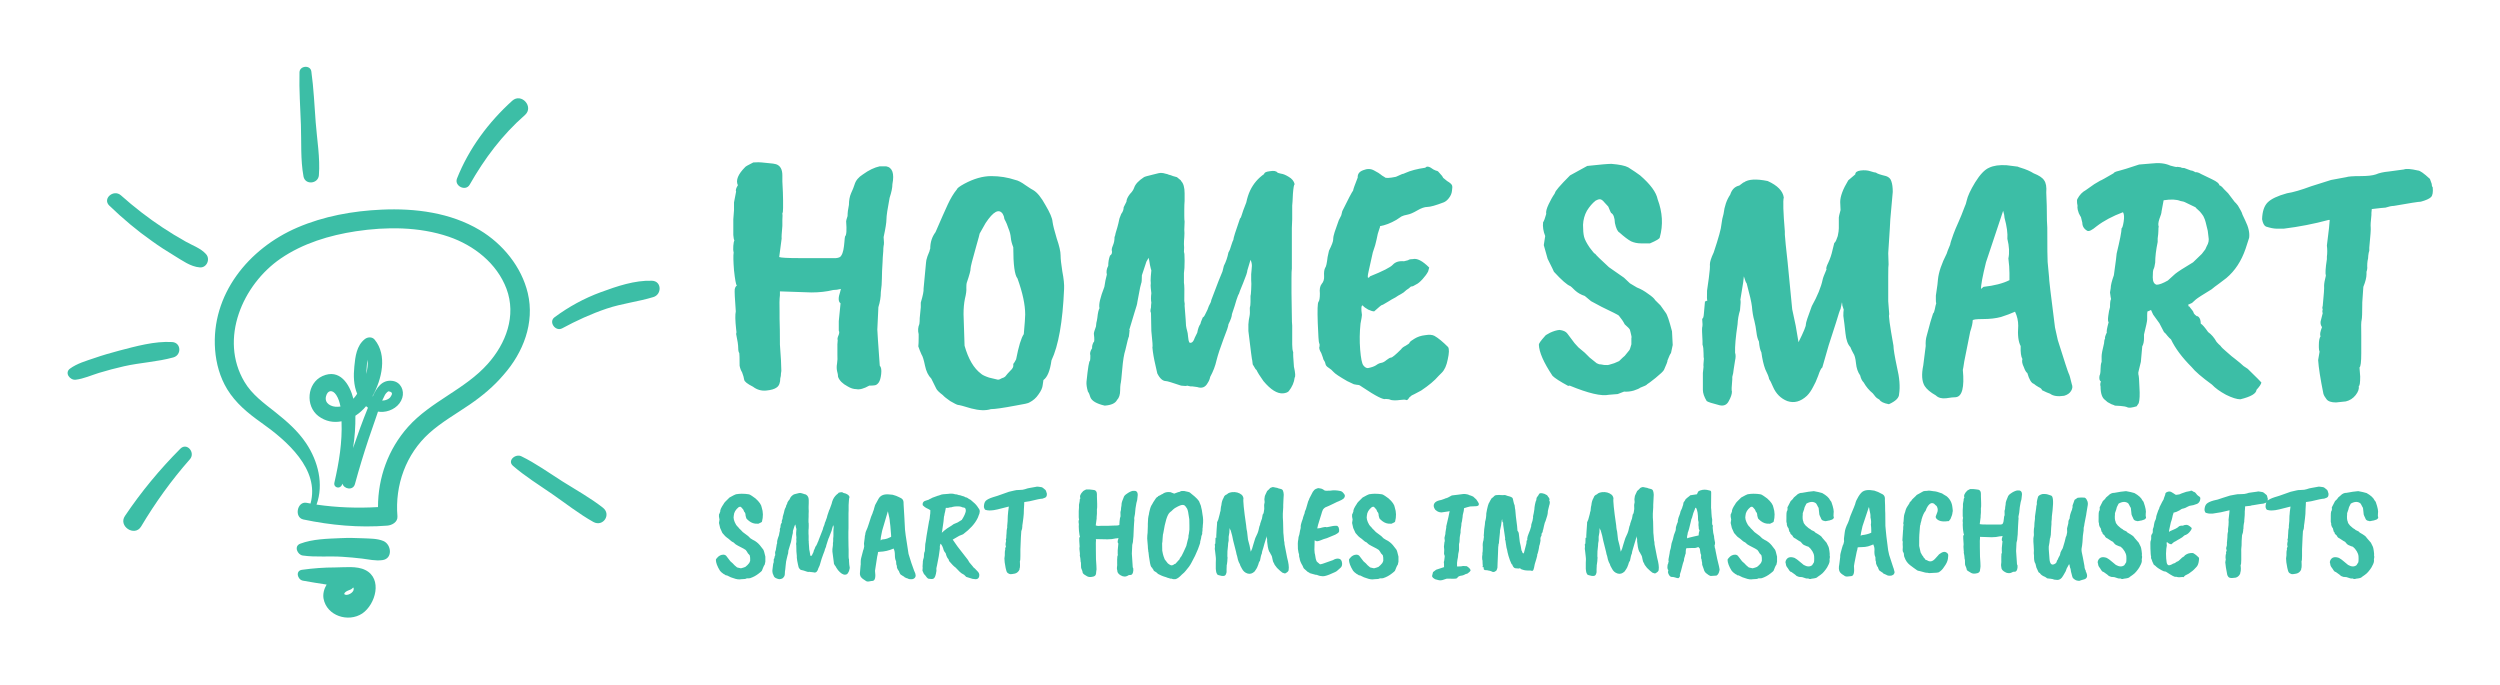 <svg version="1.2" baseProfile="tiny-ps" xmlns="http://www.w3.org/2000/svg" viewBox="0 0 635 174" width="635" height="174">
	<title>home smart-pdf</title>
	<defs>
		<clipPath clipPathUnits="userSpaceOnUse" id="cp1">
			<path d="M-72 -260L678 -260L678 490L-72 490Z" />
		</clipPath>
	</defs>
	<style>
		tspan { white-space:pre }
		.shp0 { fill: #3cbea6 } 
	</style>
	<g id="Page 1" clip-path="url(#cp1)">
		<path id="HOME SMART " fill="#3cbea6" aria-label="HOME SMART"  d="M186.97 84.78Q187.15 84.51 186.97 83.53Q186.62 80.33 186.89 79.09Q186.53 74.28 186.62 73.48Q186.8 72.68 187.15 72.59Q186.8 72.05 186.44 68.67Q186.17 65.29 186.35 64.13Q186.17 63.42 186.26 62.44Q186.35 61.37 186.53 61.02Q186.35 60.84 186.26 59.68L186.26 55.68L186.44 53.36L186.44 51.41L186.97 48.65Q186.71 48.2 187.42 47.05Q186.53 45.18 189.29 42.42Q189.38 42.24 191.34 41.26Q192.94 41.17 193.47 41.26Q194.09 41.35 195.25 41.44Q196.5 41.53 197.12 41.71Q198.72 42.24 198.72 44.55L198.72 46.07Q198.9 49.27 198.9 50.87L198.9 52.83Q198.9 53.99 198.72 54.17Q198.81 54.52 198.72 55.86L198.72 57.37Q198.46 60.13 198.54 60.57L197.92 65.29Q198.63 65.56 202.99 65.56L207.44 65.56Q211.36 65.56 212.34 65.56Q213.41 65.47 213.67 64.93Q214.03 64.4 214.21 63.51Q214.39 62.62 214.48 61.46Q214.56 60.31 214.65 60.04Q215.19 59.59 214.92 56.21Q214.92 55.95 215.28 54.88Q215.28 53.63 215.63 52.03Q215.63 50.34 216.17 49.09Q216.79 47.76 217.06 46.87Q217.5 45.35 219.19 44.29Q221.42 42.68 223.46 42.24L225.07 42.24Q227.47 42.68 226.67 46.78Q226.67 48.11 225.96 50.25Q225.16 54.43 225.16 55.68Q225.16 56.92 224.44 60.22Q224.62 61.91 224.44 62.44Q224.35 62.98 224.35 63.78Q224.18 65.74 224.18 66.45Q224 69.12 224 70.72Q224 72.32 223.73 74.19Q223.73 76.06 223.11 78.02L222.84 83.71Q222.84 84.34 223.46 92.88Q224 93.41 223.82 95.02Q223.64 96.53 223.2 97.15Q222.75 97.78 222.22 97.86Q221.77 97.95 220.79 97.95Q218.75 99.11 217.5 98.84Q216.43 98.84 215.28 98.13Q213.41 97.15 212.87 95.73Q212.87 95.11 212.61 94.22Q212.43 93.33 212.61 92.35Q212.78 91.28 212.7 90.12Q212.7 88.96 212.7 87.45L212.78 86.38Q212.61 86.03 212.96 85.23Q213.32 84.42 213.05 83.98L213.05 81.58L213.5 77.04Q212.61 76.42 213.41 74.1L213.59 73.39Q212.52 73.66 211.63 73.66Q209.14 74.28 206.11 74.28L198.1 74.01L198.1 74.99Q197.92 76.42 198.01 79.26L198.01 80.95Q198.1 83.27 198.1 87.54Q198.46 92.17 198.46 94.22L198.37 94.84Q198.37 95.55 198.19 96.08Q198.19 97.78 197.3 98.4Q196.5 99.02 194.63 99.2Q192.76 99.38 191.25 98.22Q189.11 97.15 189.02 96.44Q188.93 95.73 188.49 94.57Q188.04 93.86 187.86 92.88Q187.86 90.03 187.78 89.68Q187.51 89.32 187.51 88.43Q187.51 87.27 186.97 84.78ZM244.74 79.8L245 87.81Q246.43 92.88 249.19 94.93Q249.63 95.37 251.23 95.91L253.46 96.44Q253.9 96.44 254.44 96.08Q255.06 95.91 255.33 95.64Q255.95 94.84 256.57 94.22Q257.2 93.59 257.11 93.59Q257.46 93.24 257.37 92.44Q257.64 92.17 258.09 91.28Q259.06 86.29 260.04 84.87Q260.4 80.95 260.4 79.89Q260.4 76.15 258.44 70.72Q257.37 69.47 257.37 62.8Q256.84 61.46 256.75 60.4Q256.66 59.24 256.13 57.99Q255.68 56.66 255.42 56.21Q255.15 55.77 255.06 55.41Q255.06 54.97 254.7 54.34Q253.28 52.21 250.34 56.66L248.83 59.33Q248.83 59.51 247.94 62.62Q246.52 67.6 246.52 68.23Q246.6 68.76 245.54 71.88Q245.45 72.14 245.45 73.12Q245.54 74.1 245.09 75.88Q244.74 77.57 244.74 79.8ZM234.59 73.3L235.21 66.71Q235.21 66.18 235.57 65.11Q236.01 64.04 236.1 63.78Q236.1 63.6 236.28 63.15Q236.28 60.75 237.62 58.97Q239.66 54.25 240.73 51.94Q241.8 49.63 243.04 48.11Q243.13 47.67 244.91 46.69Q248.56 44.73 251.77 44.73Q254.97 44.73 257.91 45.71Q258.89 45.89 260.49 47.05Q262.18 48.2 262.45 48.29Q263.96 49.18 265.56 52.12Q267.25 54.97 267.34 56.3Q267.52 57.64 268.41 60.57Q269.39 63.42 269.39 64.84Q269.39 66.18 269.83 68.94Q270.37 71.7 270.28 73.39Q269.74 85.94 267.07 91.55Q266.54 95.46 265.03 96.53L264.85 97.78Q264.76 98.84 263.78 100.18Q262.89 101.51 261.47 102.22Q261.2 102.49 257.91 103.03Q253.19 103.92 251.68 103.92Q249.72 104.54 246.69 103.74Q243.76 102.85 243.31 102.85Q242.87 102.76 241.35 101.87Q239.93 100.89 239.48 100.36Q238.06 99.29 237.79 98.67L236.55 96.17Q235.39 95.02 234.95 92.88Q234.5 90.66 234.06 90.03Q233.61 89.05 233.25 87.98Q233.34 87.36 233.34 85.76L233.34 84.87Q232.99 83.53 233.52 82.29Q233.61 81.67 233.61 80.78Q233.7 79.8 233.88 78.02L233.88 76.86Q234.68 74.19 234.59 73.3ZM280.51 72.86L280.78 71.25Q280.78 71.16 281.14 69.74Q280.87 68.67 281.49 67.52Q281.49 66.09 281.94 64.93Q282.65 64.49 282.38 63.51Q282.38 62.98 282.74 62.18Q283.09 61.37 283.09 60.22Q283.27 59.86 283.36 59.24Q283.54 58.53 283.81 57.73Q284.07 56.84 284.34 55.5L284.79 54.34Q285.41 53.54 285.41 52.65L286.12 51.23Q286.12 50.43 287.01 49.27Q287.81 48.47 288.08 47.67Q288.52 46.33 290.57 45Q290.84 44.82 292.71 44.38Q294.66 43.84 295.02 43.93Q295.47 43.93 296 44.11Q296.53 44.2 296.89 44.38Q297.33 44.46 297.96 44.73Q298.58 44.91 298.94 45L299.92 45.8Q299.92 45.89 300 45.98Q300.89 46.87 300.89 49.09L300.89 51.05Q300.81 51.94 300.81 53.19L300.81 54.79Q300.81 55.86 300.89 56.3L300.81 58.35Q300.89 59.15 300.81 60.22Q300.72 61.2 300.72 62Q300.81 62.71 300.72 64.04Q300.89 64.13 300.89 66.27Q300.89 68.32 300.72 69.38L300.72 71.79Q300.89 72.68 300.81 76.42Q300.98 77.31 300.89 77.66Q301.25 82.11 301.25 82.73Q301.34 83.36 301.52 83.98Q301.7 84.51 301.78 85.58Q301.87 86.56 302.05 86.92Q302.23 87.18 302.67 87.01Q303.12 86.83 303.48 85.76L304.1 84.51Q304.37 83 304.9 82.29Q304.9 82.02 305.52 80.6Q305.79 80.6 306.23 79.62Q306.77 78.64 307.04 77.75Q307.66 76.68 307.66 76.24Q309.97 70.1 310.51 68.94L310.86 67.52Q311.66 66 312.02 64.13Q312.46 63.42 312.73 62.35Q313.09 61.2 313.27 60.93Q313.27 60.31 314.96 55.5Q315.22 55.32 315.4 54.61Q315.58 53.9 316.56 51.41Q316.91 49.72 317.54 48.38Q318.78 45.8 321.1 44.2Q321.1 43.66 322.52 43.49Q324.03 43.22 324.48 43.84Q324.57 43.93 325.37 44.11Q326.17 44.2 327.33 44.91Q328.57 45.62 328.84 46.78Q328.57 46.96 328.4 49.27Q328.31 51.5 328.22 52.21L328.22 55.68L328.13 57.9L328.13 68.23Q328.04 68.76 328.04 70.63L328.04 74.46L328.13 80.33Q328.13 81.93 328.22 82.73L328.22 87.54Q328.22 88.79 328.48 89.5Q328.4 89.94 328.66 93.15Q329.2 95.55 328.84 95.91Q328.66 97.69 327.33 99.38Q326.88 99.82 325.9 99.91Q323.68 100.09 320.92 96.8Q319.58 94.93 319.14 93.95Q318.96 93.95 318.34 92.79Q318.16 92.79 318.07 91.55Q317.98 91.55 317.09 84.07L317.09 82.38Q317.18 81.13 317.36 80.42Q317.54 79.62 317.45 78.2Q317.63 77.66 317.63 76.68L317.63 75.17Q317.72 75.08 317.8 73.48Q317.89 71.88 317.8 71.16Q317.8 70.45 317.8 69.65Q317.89 68.85 317.89 68.67L317.98 67.52Q317.98 66.71 317.63 66L316.83 68.67Q316.83 69.3 315.76 71.88Q314.69 74.46 314.69 74.64Q314.51 74.81 314.07 76.15Q313.71 77.48 312.91 79.8Q312.91 80.6 312.02 82.38Q312.02 83 310.77 86.12Q309.53 89.41 308.99 91.55Q308.55 93.59 307.39 95.73Q307.21 96.62 306.77 97.24Q305.88 98.93 304.1 98.31L302.76 98.13Q302.5 98.22 301.52 97.95Q301.34 98.13 300 97.95Q296.62 96.8 296.18 96.8Q294.93 96.8 293.95 94.84Q293.77 93.95 293.51 92.88Q292.88 90.21 292.71 88.25Q292.88 88.07 292.44 84.07L292.35 79.44Q292.08 79.17 292.35 78.11Q292.35 77.57 292.44 76.86Q292.26 75.97 292.44 74.46Q292.26 72.94 292.26 72.5Q292.35 71.97 292.26 71.25Q292.26 70.45 292.44 68.67Q292.35 68.49 292.08 67.25Q291.91 66 291.73 65.47Q291.73 65.56 291.19 66.45Q291.02 66.89 290.04 69.92Q290.04 71.7 289.86 71.97Q289.77 72.23 289.59 73.03L288.88 76.77Q288.88 77.22 288.17 79.35L286.83 83.8Q286.92 83.8 286.92 83.89Q286.92 83.89 286.74 85.49Q286.57 85.67 285.85 88.88Q285.32 90.48 285.05 93.77Q284.79 96.97 284.61 97.6Q284.52 98.22 284.52 99.11Q284.52 100.8 283.72 101.6Q283.09 102.85 280.6 103.03Q277.49 102.31 276.95 100.89Q276.69 99.91 276.33 99.47Q275.89 97.95 275.97 96.97Q276.51 91.63 276.86 91.63Q276.95 91.37 276.95 90.3Q276.69 89.5 277.4 88.43Q277.31 87.81 277.75 86.92Q278.11 86.92 277.84 84.78Q277.84 84.34 278.38 82.91Q278.38 82.56 278.47 82.02Q278.64 81.4 278.73 80.69Q278.91 78.91 279.27 78.28Q278.91 76.95 280.51 72.86ZM354.56 44.91L356.16 44.2Q356.43 44.2 356.96 43.93Q358.92 43.04 362.04 42.6Q362.57 41.88 364.08 43.04Q364.8 43.4 364.97 43.4Q365.24 43.4 365.78 44.11Q366.4 44.73 366.58 45.18L367.56 45.98Q368.62 46.6 368.8 47.05Q368.98 47.4 368.8 48.47Q368.71 49.45 368 50.34Q367.38 51.14 366.67 51.41Q363.64 52.56 362.57 52.56Q361.5 52.56 359.99 53.45Q358.48 54.34 357.5 54.52Q356.52 54.7 355.99 54.97Q355.54 55.23 354.65 55.86Q352.51 57.1 350.47 57.46Q350.65 57.46 350.29 58.35Q349.93 59.24 349.67 60.75Q349.4 62.18 348.69 64.13L347.62 68.94Q347.26 70.54 347.53 70.54Q347.8 70.54 347.98 70.19Q352.87 68.23 353.76 67.25Q354.74 66.18 356.61 66.36L357.68 66.09Q357.94 65.82 358.83 65.82Q360.44 65.38 363.02 67.96L362.75 68.94Q362.3 69.83 361.33 70.9Q360.35 71.97 359.72 72.23Q359.19 72.5 358.92 72.68Q358.66 72.77 358.57 72.77L358.39 72.77Q357.85 73.3 357.23 73.66Q356.52 74.37 355.81 74.72Q355.1 75.08 354.47 75.53Q353.85 75.88 353.49 76.06Q353.23 76.24 352.78 76.5Q352.34 76.77 351.71 77.13Q351.18 77.48 351 77.48Q350.82 77.48 349.04 79.09Q348.51 79.09 347.53 78.64Q346.55 78.11 346.11 77.57Q345.57 77.57 345.93 79.98Q345.93 80.42 345.57 82.2Q345.22 85.49 345.48 88.79Q345.75 92.08 346.28 92.79Q346.82 93.5 347.44 93.5Q348.78 93.24 349.49 92.79Q350.2 92.26 350.82 92.17Q351.45 92.08 352.16 91.46Q352.96 90.83 353.32 90.83Q353.76 90.83 355.9 88.7Q356.16 88.25 357.05 87.81Q358.03 87.27 358.03 87.01Q358.21 86.65 359.28 86.03Q360.44 85.31 361.95 85.14Q363.55 84.87 364.35 85.31Q365.78 86.12 367.82 88.16Q368.27 88.88 367.73 91.28Q367.29 93.59 366.22 94.66L365.42 95.46Q363.91 97.24 360.97 99.2Q358.66 100.44 358.57 100.44Q358.03 100.89 357.94 100.98Q357.5 101.78 357.14 101.6Q356.88 101.42 355.54 101.6Q354.29 101.78 353.32 101.6Q352.78 101.33 351.98 101.33Q351.18 101.78 346.02 98.31Q345.31 97.78 345.04 97.78Q344.77 97.78 343.88 97.6Q343.17 97.24 342.19 96.8Q339.25 95.11 338.72 94.48Q338.19 93.86 337.47 93.41Q336.76 92.97 336.67 92.44Q336.58 91.9 336.14 91.28Q336.14 91.1 335.6 89.68Q334.89 88.52 335.16 87.98Q335.25 87.45 335.07 87.18Q334.89 86.83 334.71 82.02Q334.54 77.13 334.89 76.68Q335.25 76.24 335.25 74.55Q335.07 72.94 335.69 72.14Q336.41 71.34 336.32 70.1Q336.23 68.76 336.58 68.05Q336.94 67.69 337.21 65.29L337.56 63.69Q338.63 61.55 338.63 60.84Q338.63 60.04 338.99 58.97Q339.08 58.79 340.05 55.95L340.68 54.7L340.94 53.63Q343.17 49.09 343.7 48.38Q343.7 48.02 344.86 45.09Q344.77 43.75 346.28 43.22Q347.8 42.6 349.04 43.31Q350.38 44.02 350.65 44.29Q350.91 44.55 351.71 45Q351.98 45.44 354.56 44.91ZM412.5 99.47L410.9 100.09L408.67 100.27Q405.83 100.89 398.71 97.95Q398.35 97.95 398.35 98.04Q395.23 96.35 394.34 95.46Q390.96 90.39 390.87 87.54Q390.87 87.09 392.39 85.4Q392.48 85.14 393.72 84.51Q395.06 83.89 396.12 83.8Q397.55 83.98 398.08 84.69L399.95 87.18L400.93 88.25L402.53 89.59L403.78 90.83L405.56 92.26Q405.91 92.44 406.18 92.52Q406.54 92.52 407.43 92.7Q408.41 92.79 408.85 92.61Q409.3 92.44 410.01 92.26Q410.72 91.99 411.25 91.72Q412.41 90.57 412.68 90.39L413.84 88.96Q414.01 88.79 414.37 87.45Q414.37 86.29 414.37 85.94Q414.46 85.58 414.37 85.31Q414.28 84.96 414.19 84.51Q414.1 84.07 414.01 83.8Q413.92 83.45 412.68 82.38Q412.14 81.31 411.17 80.15Q410.9 79.89 406.8 77.93L404.13 76.5L402.53 75.17Q401.11 74.72 400.04 73.75Q399.06 72.77 398.88 72.68Q397.64 72.23 394.7 69.03Q394.7 68.94 393.1 65.74L392.12 62.26L392.48 59.95Q391.76 58.17 391.94 56.48Q392.3 55.95 392.74 54.34Q392.56 53.54 393.37 51.85Q394.26 50.07 394.52 49.72Q394.79 49.36 394.97 49Q394.97 48.38 398.79 44.55L403.16 42.15Q407.96 41.62 409.3 41.62Q412.41 41.88 413.57 42.51Q415.53 43.75 416.59 44.55Q420.51 47.94 421.04 50.61Q422.91 55.59 421.58 60.31Q421.58 60.75 419.09 61.82L416.86 61.82Q415.44 61.82 414.28 61.29Q413.12 60.66 411.34 59.06Q410.63 58.7 410.19 56.66Q410.1 54.52 409.21 54.08Q409.12 53.99 408.5 52.47L407.52 51.41Q406.89 50.61 406.36 50.61Q405.91 50.61 405.29 50.96Q404.05 51.94 403.07 53.54Q402.18 55.14 402.09 57.1Q402.09 59.06 402.35 60.13Q402.62 61.2 403.78 62.89Q404.94 64.49 405.2 64.49Q405.47 64.93 408.67 67.87L412.5 70.54L414.01 71.97L415.79 73.03Q417.22 73.57 418.64 74.64Q420.07 75.61 420.42 76.24L421.76 77.57L423.09 79.44Q423.63 80.06 424.69 84.16L424.87 87.63L424.43 89.68Q424.16 89.94 423.54 91.55Q423.63 91.81 422.65 93.95Q422.38 94.48 420.51 96Q418.73 97.42 418.37 97.6Q418.29 97.86 416.59 98.49Q416.33 98.75 414.99 99.2Q413.75 99.56 412.5 99.47ZM453.35 58.79L453.35 59.59Q453.44 61.11 454.06 66.63Q455.04 76.42 455.22 78.55L456.11 82.73L456.82 86.92Q458.78 83 458.69 82.38Q458.69 81.76 460.2 77.75Q462.34 73.92 462.96 70.99Q463.05 70.45 463.94 68.41Q463.68 68.14 464.39 66.71Q465.1 65.2 465.46 63.51Q465.9 61.82 465.9 61.73Q465.99 61.64 466.08 61.55Q466.35 61.29 466.79 59.95Q467.06 58.7 467.06 57.99L467.06 55.23Q467.06 54.97 467.5 53.36L467.41 51.32Q467.41 49.18 469.46 45.8L471.24 44.29Q471.24 43.49 472.58 43.31Q474 43.13 475.07 43.49Q476.14 43.84 476.49 43.84Q476.85 44.2 479.07 44.73Q480.14 45.09 480.41 46.07Q480.76 47.05 480.76 48.74L480.14 55.68Q480.14 56.3 479.61 64.31L479.7 67.16Q479.61 67.34 479.61 70.19L479.61 74.81Q479.61 76.15 479.61 76.5L479.87 79.89Q479.52 79.89 480.94 87.81Q480.94 89.05 481.83 93.24Q482.81 97.33 482.37 100.09Q482.37 101.51 479.78 102.67Q477.83 102.31 477.38 101.51Q476.58 101.07 476.4 100.8L475.69 99.91Q474.27 98.75 473.38 97.15Q472.75 96.53 472.49 95.37Q471.6 94.13 471.42 92.26Q471.24 90.39 470.71 89.68Q470.26 88.88 469.99 88.16Q469.02 87.18 468.75 84.69Q468.48 82.11 468.21 80.24Q468.21 79.17 468.3 78.64Q468.04 77.93 467.95 77.57Q467.95 77.22 467.86 76.77L467.5 78.46Q467.24 78.91 466.35 81.93L464.48 87.72L462.87 93.33Q462.43 93.59 461.81 95.46Q461.01 97.51 460.83 97.69Q460.74 97.86 460.56 98.22Q459.85 99.64 458.96 100.53Q456.56 102.76 453.97 101.87Q451.48 100.89 450.33 98.22Q449.7 96.71 449.35 96.26Q449.26 95.55 448.37 93.77Q447.74 92.08 447.39 89.5Q446.94 88.7 446.77 86.74Q446.32 85.94 446.14 84.42Q445.96 82.91 445.61 81.49Q445.16 79.98 444.99 77.84Q444.81 76.24 443.65 71.97Q443.38 71.7 442.94 70.19Q442.76 71.61 442.76 71.79Q442.76 71.88 442.05 76.15Q442.23 76.33 441.96 78.82Q441.43 80.51 441.34 82.38Q440.62 87.18 440.71 89.59Q440.98 90.39 440.71 91.55Q440.54 92.61 440.36 93.77Q440.27 94.84 440 95.73L440 96.35Q439.73 99.11 439.91 99.47Q439.91 100.44 439.11 101.87Q438.4 103.29 436.8 102.94Q433.95 102.22 433.5 101.87Q432.53 100.27 432.53 99.02L432.53 94.75L432.7 93.15Q432.61 92.88 432.79 91.1Q432.7 91.01 432.7 89.68Q432.7 88.25 432.44 87.54L432.44 86.65Q432.26 83.62 432.35 83.18Q432.53 82.65 432.35 80.95Q432.7 80.95 432.79 79.62Q432.88 78.2 433.06 76.59L433.68 76.33Q433.5 76.24 433.59 73.83Q433.68 73.21 434.04 70.63Q434.39 68.05 434.31 67.16Q434.31 66.18 435.28 64.13Q437.15 58.53 437.24 57.01Q437.42 55.5 437.78 54.34Q438.13 51.41 439.47 49.45Q440.09 47.49 441.78 47.13L442.85 46.33L442.94 46.33Q444.63 45.09 448.99 45.98Q452.73 47.67 453.08 50.16Q452.73 51.41 453.35 58.79ZM510.4 71.16L510.4 69.38Q510.4 67.78 510.13 65.65Q510.58 63.51 509.87 60.66Q510.04 58.62 509.15 55.32Q509.15 54.7 508.8 53.54L504.44 66.63Q503.1 72.05 503.19 73.39L503.81 72.86Q507.91 72.41 510.4 71.16ZM491.71 76.15L491.71 75.08Q492.24 71.61 492.24 70.99Q492.51 68.23 494.47 64.4Q494.47 64.22 495.36 62.09Q495.36 61.73 496.16 59.51Q496.61 58.26 497.5 56.3Q498.39 54.25 498.56 53.72Q498.74 53.19 499.01 52.56Q499.36 51.85 499.54 50.96Q499.9 49.27 501.68 46.33Q503.55 43.31 505.24 42.6Q506.93 41.79 509.69 41.97L512.54 42.33Q512.63 42.42 513.25 42.6Q515.3 43.22 516.54 44.02Q518.59 44.82 519.21 45.8Q519.92 46.78 519.75 48.91Q519.92 52.12 519.92 56.03L520.01 57.81Q520.01 65.56 520.1 66.54L520.46 70.36Q520.37 70.72 521.97 83.18L522.68 86.38Q525.17 94.3 525.44 94.84Q525.71 95.28 526.24 97.6Q526.6 98.4 526.06 99.29Q525.53 100.18 524.28 100.53Q521.88 100.89 520.72 100Q520.1 99.82 518.68 99.11Q518.59 98.67 517.79 98.31Q516.99 97.86 516.63 97.51Q515.65 97.24 514.94 94.75Q514.49 94.48 514.05 93.24Q513.43 91.99 513.69 91.19Q513.16 90.3 513.25 87.9Q512.36 86.29 512.63 82.73Q512.63 80.87 511.82 79.17Q510.22 79.89 508.26 80.51Q506.31 81.04 503.64 81.04Q501.06 81.04 501.06 81.4Q501.06 82.38 500.43 84.25Q500.25 85.31 498.92 91.81Q498.65 93.68 498.56 93.95Q499.19 100.62 496.78 100.89Q495.98 100.89 494.29 101.16Q492.6 101.33 491.71 100.44Q489.66 99.29 488.86 98.04Q487.79 96.26 488.51 92.79L489.13 87.9Q489.04 86.38 489.4 85.23Q490.46 81.13 491 79.62Q491.27 79.44 491.44 78.55Q491.62 77.57 491.8 77.04Q491.71 76.86 491.71 76.15ZM548.05 60.57L548.05 61.46Q547.42 64.49 547.42 66.71Q547.25 67.96 546.98 68.41Q546.8 68.85 546.8 70.45Q546.8 72.05 547.78 72.32Q548.76 72.32 550.63 71.25L552.5 69.56Q553.48 68.76 557.04 66.63L559.26 64.49L560.15 63.33L560.51 62.53Q561.22 61.37 560.95 60.13L560.77 58.62Q560.15 55.86 559.88 55.41Q559.71 54.88 559.26 54.34Q558.82 53.72 558.28 53.28Q557.75 52.83 557.66 52.65L554.9 51.32Q554.81 51.23 553.83 51.05Q552.32 50.43 549.56 50.87L549.03 53.72Q549.03 54.25 548.49 55.59Q548.05 56.92 548.31 57.55Q548.23 57.81 548.23 58.62Q548.23 59.33 548.05 60.57ZM546.89 79.89L546.36 78.73Q545.64 79.09 545.47 79.09Q545.38 79.35 545.38 80.06L545.38 81.13Q545.38 81.76 544.58 84.96L544.58 85.85Q544.58 87.18 544.13 87.98L543.78 91.9L543.24 94.13Q543.06 94.66 543.15 95.11Q543.33 95.55 543.42 98.4Q543.6 101.16 543.24 102.4L542.71 103.2Q540.93 103.74 540.39 103.47Q539.86 103.2 538.61 103.11Q537.37 103.03 537.19 103.03Q537.1 102.94 536.3 102.67Q535.59 102.31 535.32 102.14Q535.14 101.96 534.7 101.6Q533.54 100.8 533.54 98.13Q533.36 97.6 533.63 96.89Q533.1 96.62 533.27 95.46Q533.54 94.93 533.54 93.77Q533.54 92.61 533.81 91.9L533.81 90.48Q533.81 89.68 534.43 87.18Q534.43 86.47 534.7 85.94Q534.52 85.76 535.14 84.42Q534.96 84.16 535.59 81.84Q535.32 81.58 535.5 80.24Q535.68 78.82 535.94 78.02Q535.94 76.33 536.21 75.97Q536.12 75.7 535.94 74.28L536.12 73.21Q536.12 72.14 536.92 69.92Q537.63 64.84 537.63 64.4Q538.88 59.24 538.88 57.99Q539.15 57.9 539.41 56.3Q539.68 54.61 539.24 53.9Q535.23 55.41 532.56 57.46Q530.78 58.97 530.16 58.62Q528.91 57.9 528.91 56.57L528.56 55.14Q528.47 55.06 528.02 54.17Q527.67 53.19 527.67 52.74Q527.76 52.3 527.58 51.58Q527.49 50.78 527.67 50.52Q528.47 49 529.8 48.29L531.94 46.78L533.45 45.89Q533.63 45.89 536.83 44.02Q537.01 43.66 538.17 43.4Q539.33 43.13 543.33 41.79Q546 41.53 546.45 41.53Q549.29 41.17 551.25 42.06Q552.59 42.42 552.76 42.42Q553.03 42.33 553.39 42.42Q553.83 42.51 554.01 42.51Q554.01 42.68 554.81 42.68L556.5 43.31Q556.95 43.31 557.66 43.75Q558.19 43.66 559.08 44.2Q560.06 44.64 561.84 45.53Q563.71 46.42 563.71 47.05Q564.25 47.22 564.87 48.02L565.94 49.09L567.63 51.32Q567.81 51.41 568.43 52.21Q569.32 53.72 569.41 53.99Q569.5 54.25 569.59 54.52Q569.67 54.7 570.3 56.03Q571.54 58.53 571.28 60.4Q571.28 60.48 570.39 63.15Q568.78 67.87 565.49 70.63Q564.78 71.16 563.62 72.05Q562.47 72.86 561.75 73.48Q558.37 75.53 557.75 76.06Q557.21 76.59 556.77 76.95L555.79 77.39L555.97 77.93Q555.97 77.57 556.41 78.28Q556.95 78.91 557.13 79.26Q557.13 79.71 558.02 80.33Q558.19 80.24 558.46 80.51Q558.99 81.04 558.99 82.2Q559.62 82.56 560.86 84.34Q562.11 85.23 563 86.83Q563.62 87.54 563.98 87.81Q564.33 88.34 565.4 89.23Q566.47 90.12 566.83 90.48Q567.18 90.74 567.63 91.1Q569.23 92.35 569.85 92.97L570.92 93.68Q574.21 96.89 574.39 97.15Q574.3 97.78 573.15 99.02Q573.06 100.44 569.05 101.42Q567.72 101.42 565.4 100.27Q563.09 99.02 561.84 97.69Q557.93 94.84 556.68 93.24Q553.03 89.59 551.43 86.2Q551.07 85.94 550.54 85.31Q550.09 84.69 549.65 84.34L548.49 82.11Q546.89 79.89 546.89 79.89ZM591.75 55.86L591.48 55.86Q585.87 57.37 580.09 58.08Q579.2 58.08 578.22 58.08Q577.24 58.08 575.55 57.55Q574.84 57.19 574.57 55.68Q574.66 52.74 575.99 51.41Q577.33 50.07 580.89 49.09Q583.2 48.74 587.03 47.31L592.1 45.71L595.93 45Q596.73 44.73 599.49 44.73Q602.25 44.73 603.49 44.29Q604.74 43.75 606.7 43.57Q608.66 43.31 610.61 43.04Q611.42 42.68 614.17 43.31Q614.89 43.31 617.2 45.44L617.65 46.69Q617.65 47.31 617.91 47.58Q618.09 49.45 617.47 50.07Q616.84 50.69 614.89 51.23Q614.09 51.23 608.03 52.3Q607.23 52.3 605.9 52.74Q605.45 52.74 602.43 53.1L602.34 54.08L602.34 54.61Q602.07 57.01 602.16 57.73Q602.25 58.35 601.8 62.89L601.8 63.69Q601.63 64.13 601.54 64.93Q601.54 65.65 601.36 66.27Q601.27 66.89 601.27 67.6Q601.36 68.32 601.09 69.03L601.09 69.65Q601.09 70.9 600.29 72.86L600.02 76.77Q600.02 80.69 599.85 81.31Q599.67 81.84 599.76 85.23L599.76 89.68Q599.76 93.06 599.31 93.33L599.49 95.64Q599.49 98.04 599.13 98.04Q599.31 99.11 598.33 100.36Q597.35 101.6 595.84 101.96L593.35 102.22Q591.57 102.22 590.95 101.42Q590.32 100.62 590.14 100Q588.99 94.3 588.81 91.46L589.17 89.32Q588.99 88.96 588.99 88.25L588.99 87.63Q588.99 86.03 589.43 85.4Q589.08 84.87 589.79 83.09Q589.34 82.47 589.43 81.67Q589.61 80.87 589.97 79.53Q589.79 79.09 589.97 78.64Q589.79 78.11 589.97 77.75Q590.41 73.3 590.32 72.59Q590.32 71.79 590.77 70.01Q590.5 69.21 591.03 65.82L591.03 65.2Q591.21 63.87 591.03 62.35L591.57 57.9Q591.57 57.81 591.75 55.86Z" />
		<path id="Path 5" fill-rule="evenodd" class="shp0" d="M127.92 95.19C125.43 98.13 122.51 100.56 119.32 102.75C115.86 105.12 112.19 107.19 109.07 109.98C103.11 115.32 100.28 123.24 100.95 131.14C101.07 132.61 99.56 133.42 98.36 133.51C91.23 134.08 84.04 133.42 77.06 131.95C74.66 131.44 75.47 127.29 77.85 127.71C78.21 127.77 78.54 127.83 78.87 127.9C81.28 119.22 72.82 111.9 66.3 107.31C62.96 104.94 59.86 102.39 57.7 98.85C55.86 95.82 54.9 92.34 54.63 88.8C53.6 74.82 63.11 63.15 75.5 57.81C82.27 54.9 89.58 53.58 96.92 53.25C105.46 52.86 114.42 54 121.85 58.44C127.71 61.95 132.47 67.77 134.06 74.46C135.84 81.99 132.92 89.52 127.92 95.19ZM128.65 73.35C126.21 66.87 120.38 62.31 113.97 60.12C106.48 57.57 98.12 57.57 90.39 58.74C83.68 59.76 76.94 61.8 71.29 65.67C61.61 72.3 55.62 86.1 62.09 96.99C63.98 100.2 67.05 102.42 69.91 104.67C72.85 107.01 75.65 109.44 77.76 112.59C80.82 117.18 82.27 123 80.4 128.17C85.61 128.92 90.78 129.1 96.01 128.8C96.01 121.32 98.6 114.09 103.65 108.42C109.43 101.94 118.03 98.97 123.83 92.49C128.53 87.27 131.2 80.19 128.65 73.35Z" />
		<path id="Path 6" fill-rule="evenodd" class="shp0" d="M102.18 101.04C101.55 103.14 99.44 104.46 97.31 104.61C96.86 104.64 96.43 104.61 96.01 104.55C95.83 105.09 95.65 105.63 95.47 106.14C94.84 107.91 94.24 109.68 93.64 111.45C92.37 115.26 91.2 119.1 90.15 122.97C89.67 124.68 87.35 124.23 86.99 122.85C86.93 122.97 86.9 123.06 86.84 123.18C86.3 124.35 84.64 123.84 84.94 122.58C86.12 117.42 86.96 112.32 86.75 107.01C84.76 107.4 82.72 107.07 80.88 105.69C77.52 103.14 77.94 97.32 81.91 95.52C86.27 93.57 88.79 97.5 89.76 101.28C90.12 100.89 90.42 100.47 90.72 100.02C89.82 97.86 89.76 95.43 90 93.09C90.24 90.57 90.57 87.78 92.67 86.13C93.4 85.56 94.54 85.5 95.17 86.28C98.42 90.24 97.01 96.27 94.63 100.62C94.66 100.65 94.66 100.65 94.69 100.68C95.62 98.55 97.04 96.36 99.71 96.75C101.82 97.05 102.75 99.21 102.18 101.04ZM93.1 93.9C93.04 94.26 93.04 94.62 93.01 94.98C93.34 93.78 93.49 92.55 93.37 91.38C93.19 92.25 93.16 93.18 93.1 93.9ZM85.79 103.32C86.03 103.32 86.27 103.29 86.48 103.26C86.27 102.21 85.97 101.19 85.4 100.32C84.49 98.94 83.23 99.03 82.81 100.65C82.33 102.51 84.19 103.41 85.79 103.32ZM93.46 103.56C93.31 103.44 93.13 103.32 92.98 103.17C92.22 104.1 91.29 104.94 90.27 105.6C90.3 108.3 90.12 111.09 89.67 113.82C90.84 110.37 92.1 106.92 93.46 103.56ZM98.63 99.39C98.15 99.72 97.82 100.14 97.61 100.65C97.43 101.01 97.25 101.37 97.07 101.76C97.88 101.76 99.02 101.34 99.32 100.59C99.8 99.9 99.56 99.51 98.63 99.39ZM97.13 142.27C95.35 142.51 93.7 142.09 91.95 141.88C90.33 141.67 88.67 141.55 87.05 141.43C83.68 141.19 80.19 141.58 76.88 141.1C75.53 140.89 74.6 138.73 76.25 138.1C79.41 136.9 83.14 136.84 86.51 136.69C88.4 136.6 90.3 136.63 92.19 136.72C93.91 136.81 95.77 136.75 97.37 137.41C99.44 138.28 99.83 141.91 97.13 142.27ZM92.01 155.83C88.46 158.17 82.99 156.43 82.18 152.05C81.97 150.88 82.3 149.59 82.96 148.48C80.94 148.18 78.96 147.85 76.94 147.49C75.53 147.22 74.99 144.97 76.7 144.73C79.5 144.34 82.27 144.13 85.1 144.13C87.47 144.13 90.6 143.68 92.8 144.79C97.22 146.98 95.41 153.52 92.01 155.83ZM89.77 149.24C89.76 149.27 89.71 149.29 89.64 149.29C89.4 149.56 89.1 149.77 88.67 149.89C88.01 150.07 86.81 150.94 87.86 151.09C88.61 151.21 90.22 150.29 89.77 149.24ZM89.76 149.23C89.76 149.23 89.76 149.24 89.77 149.24C89.77 149.24 89.76 149.23 89.76 149.23ZM76.43 31.73C76.28 27.29 75.95 22.82 76.07 18.38C76.1 16.67 78.84 16.43 79.08 18.14C79.68 22.43 79.86 26.78 80.19 31.1C80.52 35.48 81.34 40.1 81 44.49C80.85 46.71 77.52 47.07 77.09 44.82C76.31 40.58 76.58 36.02 76.43 31.73ZM52.34 64.56C53.48 65.82 52.52 68.07 50.75 67.92C48.4 67.74 46.27 66.15 44.28 64.95C42.33 63.78 40.43 62.55 38.6 61.23C34.75 58.53 31.17 55.5 27.77 52.23C25.93 50.46 28.88 47.97 30.72 49.62C34.05 52.59 37.6 55.35 41.33 57.81C43.23 59.07 45.15 60.24 47.14 61.35C48.88 62.34 51.02 63.06 52.34 64.56ZM31.5 93.03C29.36 93.51 27.26 94.08 25.15 94.71C23.2 95.31 21.24 96.21 19.23 96.45C17.78 96.63 16.31 94.71 17.78 93.63C19.59 92.31 21.84 91.68 23.95 90.96C26.02 90.24 28.1 89.64 30.24 89.07C34.51 87.96 39.29 86.61 43.71 86.88C46.03 87 46.18 90.18 44.04 90.78C39.95 91.92 35.59 92.1 31.5 93.03ZM116.07 45.36C119.08 37.76 124.07 31.04 130.12 25.58C132.44 23.51 135.68 27.14 133.34 29.21C127.56 34.28 123.08 40.25 119.29 46.92C118.27 48.69 115.35 47.25 116.07 45.36ZM165.97 75.45C162.06 76.65 158 77.07 154.09 78.39C150.18 79.71 146.39 81.45 142.78 83.4C141.07 84.3 139.26 81.75 140.86 80.58C144.47 77.91 148.35 75.78 152.59 74.22C156.68 72.72 161.19 71.16 165.61 71.31C168.11 71.4 168.14 74.79 165.97 75.45ZM48.22 116.67C43.56 121.95 39.44 127.68 35.83 133.75C34.21 136.42 29.96 133.66 31.74 131.05C35.86 124.92 40.58 119.22 45.81 113.97C47.5 112.29 49.72 114.99 48.22 116.67ZM150.72 132.58C147.08 130.54 143.69 127.86 140.26 125.49C136.92 123.18 133.37 120.99 130.3 118.32C128.77 117 130.93 115.17 132.41 115.89C136.05 117.66 139.47 120.12 142.87 122.28C146.3 124.44 149.94 126.45 153.13 128.95C155.35 130.66 153.19 133.93 150.72 132.58Z" />
		<path id="SMART HOMES IN MASSACHUSETTS " fill="#3cbea6" aria-label="SMART HOMES IN MASSACHUSETTS"  d="M189.68 146.89Q189.45 147.12 188.26 147.12Q187.44 147.29 186.31 146.86L185.62 146.63L184.6 146.13Q184.47 146.13 184.43 146.16Q184.4 146.16 184.27 146.07Q184.07 145.9 183.81 145.8Q183.15 145.34 182.88 144.98Q181.83 143.29 181.83 142.17Q181.83 142.04 182.16 141.68Q182.82 140.88 183.81 140.88Q184.2 140.92 184.43 141.15L185.52 142.57Q185.79 142.83 186.12 143.1L186.55 143.56L187.21 144.12Q187.34 144.19 187.47 144.19Q187.6 144.25 188.2 144.35Q188.86 144.19 189.32 143.99Q189.61 143.69 189.85 143.53L190.31 143Q190.37 142.93 190.54 142.47Q190.54 142.04 190.54 141.91Q190.57 141.74 190.44 141.08Q190.41 140.98 189.98 140.56Q189.78 140.16 189.42 139.7Q189.22 139.5 187.5 138.64L186.88 138.28L186.28 137.75Q185.85 137.62 185.06 136.86Q184.73 136.63 184.57 136.5Q184.37 136.43 183.48 135.37Q183.48 135.31 182.92 134.12L182.62 132.83L182.75 131.97Q182.55 131.12 182.62 130.69Q182.75 130.49 182.95 129.9Q182.85 129.4 183.84 127.95Q183.84 127.75 185.29 126.37L186.41 125.77L186.94 125.54Q187.24 125.51 187.73 125.44Q188.26 125.38 189.28 125.44Q190.31 125.51 190.57 125.7Q190.8 125.8 191.89 126.6Q193.34 127.88 193.48 128.91Q194.04 130.59 193.54 132.5Q193.54 132.63 192.62 133.03L191.79 133Q190.74 132.87 189.78 131.91Q189.52 131.74 189.38 130.99Q189.35 130.19 189.05 130.03Q189.02 130 188.79 129.43Q188.23 128.71 188.03 128.71Q187.87 128.71 187.63 128.81Q186.45 129.76 186.38 130.95Q186.15 131.91 186.97 133.3Q187.34 133.82 187.44 133.82Q187.63 134.15 188.2 134.65L188.66 135.14L190.04 136.17L190.6 136.73L191.23 137.12Q191.76 137.35 192.25 137.75Q192.91 138.25 193.87 139.6Q194.07 139.9 194.4 141.38L194.4 142.67L194.23 143.43Q194.07 143.59 193.87 144.09Q193.87 144.12 193.51 144.98Q193.41 145.14 192.72 145.67Q191.73 146.46 190.51 146.86Q190.24 146.92 189.68 146.89ZM197.86 135.94L197.96 135.34Q197.96 135.31 198.1 134.78Q198 134.38 198.23 133.96Q198.23 133.43 198.39 133Q198.66 132.83 198.56 132.47Q198.56 132.27 198.69 131.97Q198.82 131.68 198.82 131.25Q198.89 131.12 198.92 130.89Q198.99 130.62 199.09 130.32Q199.18 130 199.28 129.5L199.45 129.07Q199.68 128.77 199.68 128.44L199.94 127.92Q199.94 127.62 200.27 127.19Q200.57 126.89 200.67 126.6Q200.83 126.1 201.59 125.61Q201.69 125.54 202.39 125.38Q203.11 125.18 203.24 125.21Q203.41 125.21 203.61 125.28Q203.8 125.31 203.94 125.38Q204.1 125.41 204.33 125.51Q204.56 125.57 204.7 125.61L205.06 125.9Q205.06 125.94 205.09 125.97Q205.42 126.3 205.42 127.12L205.42 127.85Q205.39 128.18 205.39 128.64L205.39 129.24Q205.39 129.63 205.42 129.8L205.39 130.56Q205.42 130.85 205.39 131.25Q205.36 131.61 205.36 131.91Q205.39 132.17 205.36 132.67Q205.42 132.7 205.42 133.49Q205.42 134.25 205.36 134.65L205.36 135.54Q205.42 135.87 205.39 137.25Q205.45 137.59 205.42 137.72Q205.55 139.37 205.55 139.6Q205.59 139.83 205.65 140.06Q205.72 140.26 205.75 140.65Q205.78 141.02 205.85 141.15Q205.92 141.25 206.08 141.18Q206.25 141.12 206.38 140.72L206.61 140.26Q206.71 139.7 206.91 139.43Q206.91 139.33 207.14 138.81Q207.24 138.81 207.4 138.44Q207.6 138.08 207.7 137.75Q207.93 137.35 207.93 137.19Q208.79 134.91 208.99 134.48L209.12 133.96Q209.41 133.39 209.55 132.7Q209.71 132.44 209.81 132.04Q209.94 131.61 210.01 131.51Q210.01 131.28 210.64 129.5Q210.73 129.43 210.8 129.17Q210.87 128.91 211.23 127.98Q211.36 127.36 211.59 126.86Q212.05 125.9 212.91 125.31Q212.91 125.11 213.44 125.05Q214 124.95 214.17 125.18Q214.2 125.21 214.5 125.28Q214.79 125.31 215.22 125.57Q215.68 125.84 215.78 126.27Q215.68 126.33 215.62 127.19Q215.59 128.02 215.55 128.28L215.55 129.57L215.52 130.39L215.52 134.22Q215.49 134.42 215.49 135.11L215.49 136.53L215.52 138.71Q215.52 139.3 215.55 139.6L215.55 141.38Q215.55 141.84 215.65 142.11Q215.62 142.27 215.72 143.46Q215.92 144.35 215.78 144.48Q215.72 145.14 215.22 145.77Q215.06 145.93 214.69 145.97Q213.87 146.03 212.85 144.81Q212.35 144.12 212.19 143.76Q212.12 143.76 211.89 143.33Q211.82 143.33 211.79 142.87Q211.76 142.87 211.43 140.09L211.43 139.47Q211.46 139 211.53 138.74Q211.59 138.44 211.56 137.91Q211.63 137.72 211.63 137.35L211.63 136.79Q211.66 136.76 211.69 136.17Q211.72 135.57 211.69 135.31Q211.69 135.04 211.69 134.75Q211.72 134.45 211.72 134.38L211.76 133.96Q211.76 133.66 211.63 133.39L211.33 134.38Q211.33 134.62 210.93 135.57Q210.54 136.53 210.54 136.59Q210.47 136.66 210.31 137.16Q210.17 137.65 209.88 138.51Q209.88 138.81 209.55 139.47Q209.55 139.7 209.08 140.85Q208.62 142.07 208.42 142.87Q208.26 143.62 207.83 144.42Q207.76 144.75 207.6 144.98Q207.27 145.6 206.61 145.37L206.11 145.31Q206.02 145.34 205.65 145.24Q205.59 145.31 205.09 145.24Q203.84 144.81 203.67 144.81Q203.21 144.81 202.85 144.09Q202.78 143.76 202.68 143.36Q202.45 142.37 202.39 141.64Q202.45 141.58 202.29 140.09L202.25 138.38Q202.15 138.28 202.25 137.88Q202.25 137.68 202.29 137.42Q202.22 137.09 202.29 136.53Q202.22 135.97 202.22 135.8Q202.25 135.6 202.22 135.34Q202.22 135.04 202.29 134.38Q202.25 134.32 202.15 133.86Q202.09 133.39 202.02 133.2Q202.02 133.23 201.82 133.56Q201.76 133.72 201.4 134.85Q201.4 135.51 201.33 135.6Q201.3 135.7 201.23 136L200.97 137.39Q200.97 137.55 200.7 138.34L200.21 139.99Q200.24 139.99 200.24 140.03Q200.24 140.03 200.17 140.62Q200.11 140.69 199.84 141.88Q199.65 142.47 199.55 143.69Q199.45 144.88 199.38 145.11Q199.35 145.34 199.35 145.67Q199.35 146.3 199.05 146.59Q198.82 147.06 197.9 147.12Q196.74 146.86 196.54 146.33Q196.45 145.97 196.31 145.8Q196.15 145.24 196.18 144.88Q196.38 142.9 196.51 142.9Q196.54 142.8 196.54 142.4Q196.45 142.11 196.71 141.71Q196.68 141.48 196.84 141.15Q196.97 141.15 196.87 140.36Q196.87 140.19 197.07 139.66Q197.07 139.53 197.11 139.33Q197.17 139.1 197.2 138.84Q197.27 138.18 197.4 137.95Q197.27 137.45 197.86 135.94ZM223.7 137.29L223.9 137.09Q223.97 137.02 224.66 136.96Q225.39 136.86 226.34 136.36Q226.38 136.36 226.31 135.57Q226.21 134.19 226.15 133.59Q226.08 132.8 226.01 132.47Q226.01 131.84 225.52 129.86L224.07 134.78Q223.6 136.83 223.7 137.29ZM219.48 138.44L219.45 138.05L219.64 136.59Q219.64 136.17 219.78 135.74Q219.78 135.18 220.34 134.05Q220.34 133.99 220.63 133.2Q220.63 133.13 221.26 131.25L221.66 130.29Q221.66 130.16 221.82 129.8Q221.99 129.4 222.05 129.04Q222.15 128.64 222.28 128.28Q222.75 127.39 223.11 126.76Q223.8 125.44 225.68 125.57L226.74 125.67Q227.73 125.94 228.26 126.23Q229.02 126.53 229.28 126.89Q229.54 127.22 229.51 128.02Q229.54 128.41 229.71 131.45Q229.87 134.48 229.87 134.52L230.04 135.94Q230.04 136.13 230.77 140.69L231.49 143Q232.15 144.84 232.18 144.94Q232.25 145.01 232.48 145.64Q232.84 146.73 231.85 147.09Q230.96 147.22 230.53 146.92Q230.37 146.92 229.78 146.63Q229.71 146.46 229.38 146.33Q229.08 146.16 228.98 146.07Q228.62 145.97 228.32 145.04Q228.22 144.98 227.96 144.51Q227.73 144.05 227.83 143.76Q227.6 143.46 227.6 142.53Q227.3 142.04 227.3 140.98Q227.3 139.93 226.97 139.33Q225.29 140.09 223.37 140.16Q223.01 140.16 223.01 140.29Q223.01 140.59 222.81 141.35L222.25 144.98Q222.58 147.42 221.66 147.55Q221.39 147.55 220.77 147.68Q220.17 147.81 219.78 147.45Q219.02 147.02 218.69 146.59Q218.39 146.13 218.42 145.57Q218.46 145.11 218.59 143.59Q218.65 143.53 218.62 142.87Q218.62 142.17 218.72 141.81L219.25 139.76Q219.35 139.7 219.51 138.77Q219.48 138.71 219.48 138.44ZM239.77 131.22Q239.77 131.88 239.31 134.85L239.21 135.31Q239.35 135.24 239.74 134.85Q240.37 134.28 241.72 133.49L242.22 133.13L243.24 132.7L244.36 132.01Q244.3 131.94 244.53 131.68Q245.19 130.56 245.32 129.8Q245.32 129.34 245.19 129.14Q245.09 128.91 244.39 128.84Q244.3 128.74 243.77 128.64Q242.45 128.54 241.56 128.87L241.29 128.87L240.8 129L240.24 129L240.07 129.9Q240.07 129.96 239.91 130.56Q239.91 130.82 239.77 131.22ZM235.02 138.18Q235.12 137.88 235.35 136.07L235.98 132.37Q236.05 132.24 236.14 131.68Q236.14 131.31 236.21 130.95Q236.31 130.56 236.31 129.6L235.91 129.34L235.29 129.04Q234.89 128.84 234.46 128.41Q234.3 128.31 234.36 127.92Q234.43 127.49 234.86 127.26Q234.96 127.26 235.55 127.03Q235.75 127.03 236.21 126.73Q236.31 126.73 236.8 126.43L238.26 125.9Q238.42 125.9 238.78 125.74Q239.18 125.57 239.58 125.54L240.86 125.44Q241.85 125.28 242.58 125.54Q243.07 125.54 243.5 125.74Q243.8 125.74 244.39 125.97Q244.82 126.03 245.29 126.33Q245.52 126.33 245.71 126.46Q246.11 126.76 246.54 126.96L247.33 127.65Q247.99 128.18 248.55 129.1Q249.18 129.76 248.52 131.08Q248.49 131.28 248.26 131.71Q247.27 133.72 244.63 135.7L243.64 136.1L241.99 137.06Q242.28 137.52 243.21 138.81L245.85 142.21L246.21 142.83L247.07 143.85Q247.17 144.09 247.63 144.42L248.16 144.98Q248.88 145.6 248.72 146.36Q248.59 147.12 247.79 147.12L247 147.02L245.42 146.53L244.89 146Q244.16 145.64 243.77 145.24Q243.4 144.81 242.71 144.15Q242.12 143.76 241.09 142.53Q241.09 142.5 240.9 142.01Q240.5 141.68 240.2 140.52Q240.17 140.49 240.1 140.39Q240.04 140.29 239.87 140.09Q239.74 139.86 239.68 139.7Q239.48 138.81 238.98 138.15L238.85 138.15Q238.85 138.34 238.72 138.71L238.72 139.37L238.45 141.28L237.99 143.66Q237.99 143.76 237.89 144.09Q237.83 144.42 237.83 144.48Q237.86 144.51 237.86 144.84Q237.86 145.14 237.79 145.34Q237.79 145.6 237.6 146.2Q237.43 146.79 237.07 146.99Q236.74 147.16 235.81 146.99Q235.48 146.86 234.92 146.03Q234.66 145.93 234.3 144.94Q234.36 144.35 234.36 144.22Q234.36 144.09 234.33 143.85Q234.36 143.26 234.4 142.87L234.4 142.63Q234.4 142.57 234.43 142.47Q234.46 142.34 234.49 142.11Q234.56 141.84 234.63 141.68Q234.69 141.41 234.69 140.92Q234.69 140.42 234.92 139.96Q234.92 139.53 235.02 138.18ZM260.14 127.95L260.14 128.15Q260.07 128.74 260.07 129.37Q260.07 130.56 259.94 131.51Q259.81 132.47 259.77 132.83Q259.74 133.16 259.67 133.49L259.67 133.72Q259.67 134.32 259.41 134.91L259.31 136.4L259.18 139.53L259.18 141.18Q259.18 142.44 259.05 142.53L259.08 143.39L259.08 143.76L259.05 144.15Q259.05 144.28 258.98 144.28Q259.05 144.68 258.65 145.14Q258.29 145.57 257.73 145.7L257.13 145.8Q257 145.8 256.77 145.84Q256.54 145.84 256.37 145.77Q256.21 145.7 256.04 145.6Q255.71 145.41 255.58 144.84Q255.48 144.68 255.19 142.83Q255.19 142.44 255.12 141.84L255.22 141.05L255.22 140.42Q255.22 139.83 255.35 139.6Q255.22 139.4 255.52 138.74Q255.28 138.44 255.55 137.42Q255.42 136.99 255.55 136.86Q255.61 136.66 255.61 135.94L255.65 135.6Q255.65 134.65 255.85 133.86Q255.78 133.76 255.85 133.33Q255.91 132.9 255.94 132.31L255.94 132.07Q255.98 131.58 255.98 131.02L256.01 130.72Q256.01 130.52 256.08 129.93Q256.18 129.34 256.24 128.68L256.18 128.68Q252.68 129.63 251.89 129.63L251.32 129.66Q250.83 129.66 250.3 129.5Q250.04 129.37 249.91 128.81Q249.91 127.72 250.37 127.22Q250.86 126.73 252.18 126.3Q252.51 126.27 256.27 124.91L257.69 124.58Q258.09 124.45 258.95 124.45Q259.81 124.45 260.37 124.25Q260.96 124.02 261.65 123.92Q262.35 123.79 263.11 123.66Q263.47 123.53 264.43 123.72Q264.79 123.72 265.58 124.48L265.78 124.95Q265.78 125.14 265.88 125.24Q266.01 126.13 265.48 126.4Q265.28 126.5 264.79 126.66Q264.13 126.66 261.49 127.32Q261.36 127.32 260.17 127.52L260.14 127.95ZM274.26 141.02Q274.33 140.92 274.29 140.52Q274.09 139.27 274.23 138.84Q274.09 137.02 274.13 136.69Q274.19 136.36 274.33 136.33Q274.19 136.13 274.06 134.85Q273.96 133.53 274.03 133.1Q273.86 132.37 274.09 131.91Q274.03 131.84 274 131.38L274 129.83Q274.06 128.97 274.06 128.94L274.06 128.21L274.26 127.16Q274.16 126.96 274.42 126.53Q274.06 125.8 275.12 124.75Q275.15 124.68 275.88 124.32Q276.47 124.29 276.67 124.32Q276.9 124.35 277.33 124.39Q277.79 124.42 277.99 124.48Q278.62 124.68 278.62 125.57L278.62 126.17Q278.68 127.36 278.68 127.98L278.68 128.74Q278.68 129.2 278.62 129.27Q278.65 129.4 278.62 129.9L278.62 130.49Q278.52 131.55 278.55 131.71L278.32 133.43Q278.55 133.59 278.98 133.59Q279.37 133.53 281.22 133.56L283.04 133.49L283.47 133.49Q284.09 133.49 284.32 133.33Q284.32 132.57 284.49 131.51Q284.69 131.35 284.59 130.06Q284.59 129.93 284.72 129.53Q284.72 129.04 284.85 128.44Q284.85 127.75 285.05 127.26Q285.28 126.76 285.38 126.43Q285.51 125.87 286.14 125.47Q287.03 124.81 287.72 124.68L288.32 124.68Q289.21 124.85 288.91 126.43Q288.91 126.96 288.65 127.75Q288.35 129.37 288.35 129.83Q288.35 130.36 288.09 131.58Q288.15 132.27 288.09 132.47Q288.05 132.63 288.05 132.97Q287.99 133.69 287.99 133.99Q287.92 134.98 287.92 135.6Q287.92 136.23 287.82 136.96Q287.82 137.68 287.59 138.41L287.49 140.62Q287.49 140.88 287.72 144.12Q287.92 144.35 287.86 144.94Q287.79 145.54 287.62 145.77Q287.46 146 287.26 146.03Q287.1 146.07 286.73 146.07Q286.01 146.53 285.51 146.43Q285.15 146.43 284.59 146.1Q284.03 145.77 283.83 145.24Q283.83 144.98 283.73 144.65Q283.66 144.32 283.73 143.92Q283.8 143.53 283.76 143.1Q283.76 142.63 283.76 142.04L283.8 141.64Q283.73 141.51 283.86 141.22Q283.99 140.88 283.9 140.72L283.9 139.8L284.06 138.05Q283.73 137.78 284.03 136.93L284.09 136.66Q283.7 136.76 283.37 136.76Q282.44 136.99 281.32 136.99L278.35 136.93Q278.35 137.19 278.38 137.25Q278.32 137.78 278.35 138.91L278.35 139.56Q278.38 140.46 278.38 142.07Q278.52 143.92 278.52 144.65L278.48 144.88Q278.48 145.18 278.42 145.37Q278.42 146.03 278.09 146.26Q277.79 146.5 277.1 146.56Q276.4 146.63 275.84 146.2Q275.08 145.8 274.99 145.44Q274.99 145.21 274.82 144.78Q274.66 144.51 274.59 144.12Q274.59 143.03 274.56 142.9Q274.46 142.77 274.46 142.4Q274.46 141.97 274.26 141.02ZM295.48 135.41Q295.38 135.51 295.31 136.69Q295.25 137.88 295.18 138.01L295.21 139.86Q295.38 140.85 295.54 141.28Q295.71 141.71 295.74 141.81Q295.78 141.91 295.81 142.04Q295.84 142.14 296.14 142.47Q296.44 142.8 296.63 143.1Q296.67 143.1 296.9 143.29Q297.46 143.72 297.82 143.56Q297.85 143.56 298.18 143.39Q298.18 143.29 298.58 143.19Q298.61 143.19 298.78 142.93Q298.84 142.93 299.04 142.7Q299.04 142.6 299.24 142.44Q299.44 142.24 299.57 142.11Q299.54 142.04 299.9 141.48Q300.03 141.48 300.63 140.19Q301.32 138.74 301.32 138.67Q301.32 138.57 301.48 138.01Q301.65 137.42 301.68 137.19Q301.75 136.93 301.81 136.76Q301.88 136.59 301.88 136Q301.95 135.97 302.11 134.52L302.11 133.39L302.08 131.88Q302.01 131.68 302.01 131.45Q302.01 131.22 301.95 131.08Q301.91 130.95 301.88 130.66Q301.72 129.3 301.32 128.91Q301.32 128.77 300.79 128.31L300.46 128.25Q299.93 128.18 298.58 128.97Q298.51 128.97 298.02 129.37Q297.56 129.76 297.46 129.9Q297.36 129.93 297.1 130.19Q296.17 131.05 295.48 135.41ZM300.1 124.72Q300.46 124.72 300.82 124.72L301.85 124.95Q302.21 125.01 302.51 125.34Q304.55 126.93 304.69 127.65Q304.85 128.05 304.92 128.21Q304.98 128.38 305.05 128.54L305.05 128.58Q305.05 128.64 305.08 128.77Q305.28 129.37 305.44 130.72Q305.71 132.01 305.51 133.49Q305.51 133.99 305.44 134.25Q305.48 134.62 305.35 135.34Q305.44 135.6 305.15 136.17Q305.15 136.56 304.85 137.59Q304.95 137.78 304.29 139.47Q303.63 141.15 302.61 142.96Q302.14 143.89 301.12 145.04Q300.92 145.34 300.16 145.97Q299.34 146.86 298.65 147.09Q298.55 147.12 298.15 147.12Q297.76 147.09 297.66 146.99Q297.23 146.99 297.1 146.92Q297 146.86 296.96 146.86Q296.8 146.79 296.57 146.76Q296.37 146.69 296.14 146.59Q295.91 146.5 295.84 146.5Q295.78 146.5 295.71 146.46Q295.68 146.43 295.41 146.36Q295.18 146.3 294.13 145.77Q294.09 145.77 293.83 145.47L293.3 145.11Q293.07 145.11 292.9 144.61Q292.71 144.42 292.61 144.15Q292.24 144.15 291.98 142.24Q291.82 141.41 291.72 140.29Q291.65 140.16 291.65 139.83Q291.55 139.24 291.55 138.71Q291.49 138.44 291.49 138.01Q291.49 137.59 291.45 137.55Q291.42 137.52 291.39 136.76Q291.39 136 291.42 135.97Q291.45 135.9 291.49 135.34L291.55 133.63L291.55 133.03L291.62 131.71Q291.62 131.55 291.72 131.05Q291.78 130.99 291.91 130.09Q292.18 128.97 292.28 128.77Q292.41 128.54 292.44 128.41Q292.51 128.28 292.61 128.15Q292.71 128.02 292.94 127.55L293.53 126.66Q293.53 126.6 293.73 126.4Q293.96 126.2 294.09 126.17Q294.16 125.97 294.36 125.94Q294.59 125.87 295.05 125.57Q295.41 125.44 295.41 125.38Q296.01 124.98 296.8 124.98L297.29 125.01L298.25 125.38Q299.44 124.91 299.67 124.91Q299.74 124.81 300.1 124.72ZM315.84 126.56Q315.64 127.42 316.53 133.49Q316.57 133.63 316.57 133.92Q316.6 134.35 316.76 135.04L316.99 137.06L317.39 138.57L317.69 140.13Q318.12 139.27 318.12 139.07Q318.35 138.38 318.35 138.28L318.84 136.69Q319.54 135.31 319.67 134.65Q319.87 133.59 320.1 133.16Q320.06 133.16 320.06 133.13Q320.06 133.1 320.1 133Q320.26 132.4 320.36 132.21Q320.56 131.81 320.62 131.28Q320.72 130.72 320.72 130.69Q320.76 130.66 320.79 130.62Q321.02 130.39 321.12 129.27L321.09 128.25Q321.09 128.15 321.22 127.55L321.15 126.79Q321.15 126.6 321.25 126.13Q321.19 126.07 321.85 124.72L322.47 124.15Q322.47 124.02 322.74 123.89Q323 123.76 323.23 123.72Q323.46 123.69 323.86 123.82Q324.29 123.92 324.42 123.92Q324.52 124.02 325.41 124.22Q325.81 124.35 325.9 124.72Q326.04 125.05 326.07 125.67Q326.07 125.8 326 126.86Q325.94 127.92 325.94 128.25L325.94 128.84L325.84 130.46L325.84 131.45L325.9 132.5L325.97 135.34L326.04 136L326.14 137.22Q326.1 137.22 326.23 137.68Q326.23 137.98 326.27 138.25Q326.83 141.15 326.93 141.64Q327.49 143.72 327.32 144.68Q327.39 145.18 326.4 145.67Q325.64 145.5 325.51 145.27Q325.28 145.14 324.85 144.71Q324.32 144.28 323.96 143.72Q323.73 143.49 323.59 143.06Q323.3 142.67 323.2 141.97Q323.1 141.25 322.9 140.98Q322.7 140.69 322.6 140.42Q322.11 139.93 321.91 138.01Q321.88 137.68 321.85 137.52L321.85 136.93Q321.78 136.76 321.71 136.53Q321.68 136.3 321.65 136.17Q321.65 136.23 321.61 136.43Q321.58 136.63 321.55 136.86Q321.48 136.99 321.15 138.15Q320.86 139.3 320.59 140.06L320.49 140.65Q320.29 140.95 320.03 142.44Q319.93 142.5 319.7 143.03L319.67 143.23Q319.27 144.32 319.14 144.45L318.68 145.14Q317.82 145.97 316.86 145.67Q315.91 145.37 315.44 144.42Q315.25 143.99 315.05 143.69Q315.01 143.39 314.65 142.77Q314.42 142.27 314.22 141.22Q314.09 140.92 313.96 140.19L313.23 137.32Q313.03 136.13 312.61 134.75Q312.51 134.68 312.34 134.12Q312.28 134.65 312.28 134.71Q312.34 135.04 312.08 136.33Q312.11 136.4 312.08 137.32Q311.91 137.98 311.91 138.64Q311.71 140.03 311.75 141.31Q311.85 141.51 311.75 142.27L311.75 142.47Q311.65 143.43 311.58 143.62L311.58 143.85Q311.55 144.12 311.55 144.55Q311.55 144.94 311.55 145.21Q311.58 145.44 311.35 145.93Q311.05 146.56 309.7 146.13Q309.4 146.07 309.24 145.97Q308.91 145.54 308.88 145.08Q308.84 144.61 308.81 144.48Q308.81 144.35 308.81 144.02L308.81 143.46Q308.81 143.16 308.81 142.93Q308.81 142.67 308.84 142.01Q308.81 141.97 308.81 141.51L308.61 139.8Q308.51 139.37 308.58 139.14Q308.65 138.87 308.55 138.25Q308.71 138.25 308.71 137.75Q308.71 137.22 308.74 136.63L308.98 136.5Q308.88 136.43 308.98 135.24Q308.98 135.04 309.04 134.25Q309.14 133.43 309.14 132.97Q309.04 132.73 309.44 131.97Q309.83 130.59 309.83 130.49L309.9 130.13Q310.06 129.8 310.06 129.27Q310.1 128.74 310.23 128.31Q310.33 127.19 310.79 126.46Q310.96 125.8 311.62 125.57L311.98 125.28L312.01 125.28Q312.24 125.11 312.9 125.01Q314.39 124.85 315.38 125.67Q315.74 126 315.84 126.56ZM334.48 137.49L333.92 137.25L333.86 139.63Q333.92 140.75 334.02 140.85L334.15 141.64Q334.15 141.88 334.39 142.5Q334.39 142.63 335.28 143.33Q335.71 143.33 337.26 142.73L338.58 142.27Q339.37 141.78 340.06 141.91Q340.79 142.01 340.89 143.06Q340.92 143.56 340.79 143.82Q340.69 144.09 340.23 144.45Q339.8 144.81 339.63 144.98Q339.47 145.14 339.1 145.31Q338.77 145.47 338.28 145.67Q337.82 145.87 337.69 145.93Q336.3 146.5 335.67 146.33Q335.31 146.33 334.85 146.16Q334.39 145.97 334.35 146Q334.22 146.03 333.82 145.9Q333.46 145.77 332.64 145.57Q332.64 145.44 332.17 145.27L331.32 144.51Q331.09 144.38 330.85 143.69Q330.19 142.63 330.1 141.81Q329.93 141.41 329.96 140.79Q329.83 140.62 329.67 139.43Q329.57 137.85 329.77 136.99Q329.77 136.43 330.03 135.77Q330.16 135.21 330.23 134.68Q330.33 134.48 330.39 133.92Q330.26 133.49 330.92 131.74Q330.92 131.55 331.18 130.85Q331.38 130.49 331.45 129.9L331.71 129.3Q331.71 129.27 332.27 127.36Q332.57 126.76 332.57 126.63L333.46 124.91L333.86 124.42Q334.19 124.15 334.58 124.06Q334.78 123.89 335.64 124.12Q336.17 124.32 336.33 124.52Q336.56 124.65 336.89 124.65Q337.22 124.62 337.95 124.62Q339.07 124.42 340.46 124.72Q340.92 124.81 341.28 125.31Q341.68 125.74 341.58 126.1Q341.48 126.46 341.25 126.66Q341.05 126.83 340.79 126.96Q340.26 127.22 340.03 127.32Q339.76 127.39 338.81 127.88Q337.85 128.34 337.55 128.48Q337.09 128.68 336.63 128.87Q336.04 129.27 335.94 129.66Q335.9 129.73 335.87 129.83Q335.84 129.93 335.77 130.09Q335.74 130.26 335.64 130.56Q335.54 130.85 335.38 131.38Q334.58 133.89 334.58 134.22L335.24 134.15Q336.73 133.72 336.96 133.92Q337.09 133.92 337.32 133.86Q338.77 133.49 339.5 133.56Q339.63 133.49 339.83 133.72Q340.06 133.96 340.06 134.15Q340.19 134.58 340.13 134.94Q340.09 135.28 339.6 135.54L339.17 135.8L337.03 136.69L336.23 136.93Q335.14 137.42 334.48 137.49ZM350.49 146.89Q350.26 147.12 349.07 147.12Q348.25 147.29 347.12 146.86L346.43 146.63L345.41 146.13Q345.28 146.13 345.24 146.16Q345.21 146.16 345.08 146.07Q344.88 145.9 344.62 145.8Q343.96 145.34 343.69 144.98Q342.64 143.29 342.64 142.17Q342.64 142.04 342.97 141.68Q343.63 140.88 344.62 140.88Q345.01 140.92 345.24 141.15L346.33 142.57Q346.6 142.83 346.93 143.1L347.35 143.56L348.01 144.12Q348.15 144.19 348.28 144.19Q348.41 144.25 349 144.35Q349.66 144.19 350.13 143.99Q350.42 143.69 350.65 143.53L351.12 143Q351.18 142.93 351.35 142.47Q351.35 142.04 351.35 141.91Q351.38 141.74 351.25 141.08Q351.22 140.98 350.79 140.56Q350.59 140.16 350.23 139.7Q350.03 139.5 348.31 138.64L347.68 138.28L347.09 137.75Q346.66 137.62 345.87 136.86Q345.54 136.63 345.37 136.5Q345.18 136.43 344.29 135.37Q344.29 135.31 343.72 134.12L343.43 132.83L343.56 131.97Q343.36 131.12 343.43 130.69Q343.56 130.49 343.76 129.9Q343.66 129.4 344.65 127.95Q344.65 127.75 346.1 126.37L347.22 125.77L347.75 125.54Q348.05 125.51 348.54 125.44Q349.07 125.38 350.09 125.44Q351.12 125.51 351.38 125.7Q351.61 125.8 352.7 126.6Q354.15 127.88 354.28 128.91Q354.85 130.59 354.35 132.5Q354.35 132.63 353.43 133.03L352.6 133Q351.55 132.87 350.59 131.91Q350.32 131.74 350.19 130.99Q350.16 130.19 349.86 130.03Q349.83 130 349.6 129.43Q349.04 128.71 348.84 128.71Q348.67 128.71 348.44 128.81Q347.26 129.76 347.19 130.95Q346.96 131.91 347.78 133.3Q348.15 133.82 348.25 133.82Q348.44 134.15 349 134.65L349.47 135.14L350.85 136.17L351.41 136.73L352.04 137.12Q352.57 137.35 353.06 137.75Q353.72 138.25 354.68 139.6Q354.88 139.9 355.21 141.38L355.21 142.67L355.04 143.43Q354.88 143.59 354.68 144.09Q354.68 144.12 354.32 144.98Q354.22 145.14 353.53 145.67Q352.54 146.46 351.31 146.86Q351.05 146.92 350.49 146.89ZM375.6 127.85Q375.7 128.28 375.44 128.44Q375.17 128.58 374.88 128.58Q374.61 128.58 373.42 128.64Q372.67 128.81 371.91 129.07L371.87 129.07Q371.87 129.66 371.54 130.82Q371.54 131.22 371.38 132.11Q371.38 132.37 371.28 132.63Q371.18 132.9 371.18 133.46Q370.95 134.81 370.98 134.94Q371.02 135.08 370.98 135.31Q370.95 135.54 370.85 136Q370.75 136.46 370.75 137.09Q370.75 137.72 370.59 138.21L370.59 138.57Q370.65 139.76 370.49 140.26Q370.36 140.75 370.36 141.12Q370.36 141.45 370.19 142.17Q370.03 142.9 370.09 143.89L370.29 143.89Q371.11 143.82 371.15 143.85Q371.21 143.85 371.61 143.76L372.14 143.79L372.47 143.79Q372.57 143.79 372.9 144.05Q373.23 144.28 373.36 144.51Q373.59 144.75 373.49 144.98Q373.42 145.18 372.76 145.67L372.14 145.87Q372.04 145.97 371.68 146.1Q371.31 146.23 371.05 146.23Q370.29 146.4 370.16 146.79Q370.03 147.06 368.57 146.99L367.45 146.99L366.82 147.19Q366 147.52 365.37 147.35Q364.75 147.19 364.51 147.12Q364.32 147.02 364.02 146.79Q363.72 146.53 363.76 146.23Q363.82 145.9 363.99 145.31Q364.55 144.84 364.78 144.71Q366.36 144.22 366.79 144.05Q366.79 142.96 366.73 142.77Q366.82 142.73 366.96 141.35Q366.99 141.22 366.79 140.72L366.79 140.52Q366.89 139.6 366.76 138.84Q366.76 138.81 366.89 137.68Q367.06 137.49 366.89 136.63Q367.02 136 367.12 135.64L367.15 135.18Q367.15 134.98 367.35 133.99L367.35 133.66L367.42 133.39Q368.01 130.95 368.21 129.83Q367.95 129.9 367.88 129.9L366.79 130.06Q365.54 130.39 364.58 129.5Q363.76 128.38 364.55 127.59Q365.04 127.16 366.07 126.99Q366.96 126.7 367.22 126.56Q367.55 126.56 368.77 125.84Q369.99 125.67 370.19 125.67L371.74 125.47Q372.04 125.44 372.53 125.54Q373.03 125.61 373.13 125.74Q373.56 125.84 374.18 126.13L374.98 126.86Q375.44 127.52 375.6 127.85ZM377.52 130.39Q377.95 127.92 378.34 127.52Q378.34 127.49 378.44 127.29Q378.8 126.6 378.84 126.6Q378.87 126.6 379.27 126.27Q379.56 125.87 379.96 125.77Q381.05 125.67 381.08 125.74Q381.11 125.77 381.67 125.77Q382.2 125.7 382.4 125.77Q382.6 125.84 382.86 125.94Q383.16 126 383.56 126.13Q383.95 126.27 384.12 126.43Q384.28 126.56 384.41 127.36Q384.58 128.15 384.71 128.31Q384.78 129.04 384.81 129.14Q384.84 129.24 384.88 129.5Q384.94 130.13 385.04 131.25Q385.44 134.15 385.44 134.81Q385.73 135.11 385.77 135.47Q385.87 136.2 386.03 137.68Q386.06 137.68 386.26 138.67Q386.46 139.63 386.46 139.83Q386.59 139.9 386.66 140.26Q386.92 140.82 387.09 140.39Q387.19 139.96 387.71 138.01Q387.71 137.22 387.88 137.22Q387.98 137.22 387.91 136.83Q387.98 136.23 388.24 135.64Q388.67 134.65 388.93 133.66Q388.9 133.43 388.97 133.16Q389.33 132.21 389.4 131.48Q389.36 131.12 389.46 130.82Q389.56 130.49 389.56 130.39L389.73 129.37Q389.73 128.94 389.89 128.11Q390.06 127.26 390.22 127.03Q390.29 126.7 390.29 126.46Q390.45 126.27 390.55 126.07Q390.68 125.87 390.82 125.7Q390.98 124.98 392.3 125.44Q392.8 125.67 392.93 125.77Q393.06 125.87 393.19 126.13Q393.62 126.6 393.59 126.96Q393.49 126.86 393.52 127.12Q393.52 127.19 393.55 127.29Q393.69 127.29 393.65 127.72Q393.62 128.11 393.52 128.31Q393.46 128.51 393.39 128.84Q393.39 128.91 393.26 129.37Q393.13 129.8 393.13 130.26Q393.13 130.69 392.56 132.37Q392.4 132.54 392.17 133.59Q391.97 134.65 391.84 134.88Q391.94 135.08 391.54 135.6Q391.61 136 391.48 136.17Q391.34 136.3 391.28 136.66Q391.24 137.02 391.28 137.09Q391.34 137.16 391.21 137.75Q391.11 138.34 391.05 138.48Q390.95 138.54 390.95 138.77Q390.95 139 390.75 139.9Q390.55 140.75 390.45 140.88Q390.52 141.05 390.22 142.01Q389.92 142.93 389.83 143.29Q389.63 144.42 389.5 144.71Q389.4 144.98 389.1 145.04Q389.1 144.94 388.64 144.91Q388.21 144.88 387.98 144.91Q387.78 144.91 387.55 144.88Q387.35 144.84 387.12 144.81Q386.89 144.75 386.69 144.68Q386.53 144.61 386.39 144.58Q386.29 144.51 386.33 144.48L385.93 144.32Q385.93 144.48 385.04 144.35Q384.61 144.35 384.35 143.92Q384.18 143.76 384.15 143.43Q383.95 143.49 383.52 142.3Q383.09 141.08 382.93 140.32Q382.8 139.53 382.66 139.14Q382.57 138.74 382.47 137.95Q382.4 137.16 382.27 137.02Q382.33 136.89 382.3 136.63Q382.27 136.36 381.81 133.3Q381.81 132.67 381.77 132.67Q381.58 132.67 381.58 132.27L381.54 131.84Q381.44 132.07 381.38 132.67Q381.31 133.43 381.11 134.22Q380.92 134.98 381.01 135.01L380.78 137.29Q380.78 138.01 380.59 138.44Q380.62 138.44 380.62 138.48Q380.62 138.64 380.55 138.94Q380.52 139.24 380.49 140.62Q380.45 141.97 380.39 142.96Q380.32 143.95 380.35 144.12Q380.39 144.25 380.22 144.55Q380.22 144.88 379.86 145.08Q379.36 145.5 378.74 145.08Q378.18 144.91 378.01 144.91Q377.88 144.91 377.75 144.84Q377.55 144.84 377.22 144.81Q377.22 144.88 376.92 144.65Q376.86 144.65 376.86 144.35Q376.86 144.02 376.72 144.02Q376.63 144.02 376.59 144.12L376.59 143.76Q376.72 143.62 376.59 143.36L376.56 142.4Q376.46 142.17 376.46 141.61Q376.46 141.05 376.53 140.98L376.53 140.49Q376.63 140.29 376.63 138.94Q376.53 138.01 376.82 137.16Q376.79 137.09 376.92 136.36Q376.82 136.17 376.92 135.47L376.99 134.42L377.15 133.3Q377.15 133.03 377.22 132.5Q377.52 131.55 377.52 130.39ZM409.82 126.56Q409.63 127.42 410.52 133.49Q410.55 133.63 410.55 133.92Q410.58 134.35 410.75 135.04L410.98 137.06L411.37 138.57L411.67 140.13Q412.1 139.27 412.1 139.07Q412.33 138.38 412.33 138.28L412.83 136.69Q413.52 135.31 413.65 134.65Q413.85 133.59 414.08 133.16Q414.05 133.16 414.05 133.13Q414.05 133.1 414.08 133Q414.25 132.4 414.34 132.21Q414.54 131.81 414.61 131.28Q414.71 130.72 414.71 130.69Q414.74 130.66 414.77 130.62Q415 130.39 415.1 129.27L415.07 128.25Q415.07 128.15 415.2 127.55L415.14 126.79Q415.14 126.6 415.24 126.13Q415.17 126.07 415.83 124.72L416.46 124.15Q416.46 124.02 416.72 123.89Q416.98 123.76 417.22 123.72Q417.45 123.69 417.84 123.82Q418.27 123.92 418.4 123.92Q418.5 124.02 419.39 124.22Q419.79 124.35 419.89 124.72Q420.02 125.05 420.05 125.67Q420.05 125.8 419.99 126.86Q419.92 127.92 419.92 128.25L419.92 128.84L419.82 130.46L419.82 131.45L419.89 132.5L419.95 135.34L420.02 136L420.12 137.22Q420.09 137.22 420.22 137.68Q420.22 137.98 420.25 138.25Q420.81 141.15 420.91 141.64Q421.47 143.72 421.31 144.68Q421.37 145.18 420.38 145.67Q419.62 145.5 419.49 145.27Q419.26 145.14 418.83 144.71Q418.3 144.28 417.94 143.72Q417.71 143.49 417.58 143.06Q417.28 142.67 417.18 141.97Q417.08 141.25 416.89 140.98Q416.69 140.69 416.59 140.42Q416.09 139.93 415.9 138.01Q415.86 137.68 415.83 137.52L415.83 136.93Q415.76 136.76 415.7 136.53Q415.66 136.3 415.63 136.17Q415.63 136.23 415.6 136.43Q415.57 136.63 415.53 136.86Q415.47 136.99 415.14 138.15Q414.84 139.3 414.58 140.06L414.48 140.65Q414.28 140.95 414.01 142.44Q413.92 142.5 413.68 143.03L413.65 143.23Q413.26 144.32 413.12 144.45L412.66 145.14Q411.8 145.97 410.85 145.67Q409.89 145.37 409.43 144.42Q409.23 143.99 409.03 143.69Q409 143.39 408.64 142.77Q408.4 142.27 408.21 141.22Q408.07 140.92 407.94 140.19L407.22 137.32Q407.02 136.13 406.59 134.75Q406.49 134.68 406.33 134.12Q406.26 134.65 406.26 134.71Q406.33 135.04 406.06 136.33Q406.09 136.4 406.06 137.32Q405.9 137.98 405.9 138.64Q405.7 140.03 405.73 141.31Q405.83 141.51 405.73 142.27L405.73 142.47Q405.63 143.43 405.57 143.62L405.57 143.85Q405.53 144.12 405.53 144.55Q405.53 144.94 405.53 145.21Q405.57 145.44 405.34 145.93Q405.04 146.56 403.69 146.13Q403.39 146.07 403.22 145.97Q402.89 145.54 402.86 145.08Q402.83 144.61 402.79 144.48Q402.79 144.35 402.79 144.02L402.79 143.46Q402.79 143.16 402.79 142.93Q402.79 142.67 402.83 142.01Q402.79 141.97 402.79 141.51L402.6 139.8Q402.5 139.37 402.56 139.14Q402.63 138.87 402.53 138.25Q402.7 138.25 402.7 137.75Q402.7 137.22 402.73 136.63L402.96 136.5Q402.86 136.43 402.96 135.24Q402.96 135.04 403.03 134.25Q403.12 133.43 403.12 132.97Q403.03 132.73 403.42 131.97Q403.82 130.59 403.82 130.49L403.88 130.13Q404.05 129.8 404.05 129.27Q404.08 128.74 404.21 128.31Q404.31 127.19 404.77 126.46Q404.94 125.8 405.6 125.57L405.96 125.28L406 125.28Q406.23 125.11 406.89 125.01Q408.37 124.85 409.36 125.67Q409.72 126 409.82 126.56ZM431.44 132.63L431.31 132.07Q431.31 129.86 430.81 129Q430.75 128.97 430.71 128.97Q430.55 128.97 430.48 129.37Q430.09 130.16 429.76 131.55Q429.62 131.68 429.46 132.54Q428.96 134.75 428.7 135.28L428.63 135.77Q428.4 136.53 428.6 136.76Q428.6 136.63 429.99 136.33Q431.37 136.03 431.44 136Q431.5 135.97 431.47 135.67Q431.47 135.37 431.67 134.75Q431.74 134.71 431.57 134.52Q431.44 134.28 431.47 133.82Q431.41 133.63 431.41 133.26Q431.44 132.9 431.44 132.63ZM434.87 132.87L434.94 133.36Q435.13 133.43 435.07 133.63Q435 133.82 435.04 134.19Q435.13 135.51 435.37 136.2Q435.37 136.59 435.5 137.22Q435.66 137.82 435.63 137.85Q435.6 137.88 435.6 138.11L435.6 138.44Q435.4 138.01 435.56 139.1Q435.7 139.37 435.76 139.93Q435.86 140.49 436.16 141.91Q436.78 144.38 436.78 144.65Q436.78 144.88 436.59 145.44Q436.39 145.97 435.99 146.2L434.51 146.3Q434.01 146.16 433.29 145.54Q432.86 145.11 432.76 144.58L432.36 143.46Q432.33 143.26 432.33 142.87Q432.3 142.83 432.23 142.44Q432.3 142.27 432.07 141.78L432.07 141.18Q432.16 141.02 431.93 140.56L431.77 139.5Q431.83 139.37 431.37 138.94Q431.04 139.1 430.51 139.2L429.46 139.2Q428.83 139.2 428.4 139.24Q428.17 139.24 428.17 140.56Q428.14 140.65 428.01 141.02Q428.01 141.18 427.87 141.54Q427.74 141.91 427.74 142.17Q427.74 142.4 427.68 142.5Q427.51 142.83 427.21 144.09Q426.92 145.31 426.75 145.7Q426.62 146.1 426.72 146.2Q426.75 146.3 426.62 146.53Q426.49 146.76 426.32 146.86Q425.96 146.86 425.53 146.69Q425.1 146.53 424.51 146.53Q424.08 146.46 423.75 145.67Q423.68 145.44 423.65 145.27Q423.72 145.18 423.75 144.78Q423.52 144.61 423.52 144.15L423.55 143.69Q423.55 143.39 423.72 143.13Q423.68 143.13 423.85 142.57Q423.65 142.44 424.08 140.56Q424.08 140.09 424.38 139.2Q424.51 138.61 424.51 138.41Q424.54 138.11 424.57 138.05Q424.61 137.95 424.64 137.82Q425 136.83 425.04 136.46Q425.07 136.07 425.56 134.88Q425.66 134.68 425.66 134.28Q425.66 133.89 425.76 133.66Q425.86 133.43 425.93 133.13Q426.03 132.83 426.19 132.5Q426.09 132.4 426.26 131.84Q426.26 131.65 426.52 131.02Q426.79 130.36 426.79 130.19Q426.82 130 426.85 129.93Q426.92 129.83 426.98 129.63Q427.05 129.43 427.18 129.2Q427.31 128.97 427.31 128.81Q427.35 128.64 427.51 128.25Q427.51 128.02 427.61 127.65Q427.71 127.55 428.04 127.03Q428.04 126.83 428.6 126.4Q429.19 125.97 429.33 125.8L431.04 125.54Q431.08 125.28 431.44 124.75Q432.46 124.25 433.52 124.42Q433.55 124.42 433.65 124.45Q433.78 124.48 433.95 124.52Q434.14 124.55 434.38 124.62Q434.64 124.68 434.64 125.08L434.61 129Q434.67 129.27 434.71 130.39Q434.77 131.48 434.9 131.97Q434.9 132.73 434.87 132.87ZM446.65 146.89Q446.42 147.12 445.23 147.12Q444.41 147.29 443.29 146.86L442.59 146.63L441.57 146.13Q441.44 146.13 441.4 146.16Q441.37 146.16 441.24 146.07Q441.04 145.9 440.78 145.8Q440.12 145.34 439.85 144.98Q438.8 143.29 438.8 142.17Q438.8 142.04 439.13 141.68Q439.79 140.88 440.78 140.88Q441.17 140.92 441.4 141.15L442.49 142.57Q442.76 142.83 443.09 143.1L443.52 143.56L444.18 144.12Q444.31 144.19 444.44 144.19Q444.57 144.25 445.17 144.35Q445.83 144.19 446.29 143.99Q446.59 143.69 446.82 143.53L447.28 143Q447.34 142.93 447.51 142.47Q447.51 142.04 447.51 141.91Q447.54 141.74 447.41 141.08Q447.38 140.98 446.95 140.56Q446.75 140.16 446.39 139.7Q446.19 139.5 444.47 138.64L443.85 138.28L443.25 137.75Q442.82 137.62 442.03 136.86Q441.7 136.63 441.54 136.5Q441.34 136.43 440.45 135.37Q440.45 135.31 439.89 134.12L439.59 132.83L439.72 131.97Q439.52 131.12 439.59 130.69Q439.72 130.49 439.92 129.9Q439.82 129.4 440.81 127.95Q440.81 127.75 442.26 126.37L443.38 125.77L443.91 125.54Q444.21 125.51 444.7 125.44Q445.23 125.38 446.26 125.44Q447.28 125.51 447.54 125.7Q447.77 125.8 448.86 126.6Q450.31 127.88 450.45 128.91Q451.01 130.59 450.51 132.5Q450.51 132.63 449.59 133.03L448.76 133Q447.71 132.87 446.75 131.91Q446.49 131.74 446.35 130.99Q446.32 130.19 446.02 130.03Q445.99 130 445.76 129.43Q445.2 128.71 445 128.71Q444.84 128.71 444.61 128.81Q443.42 129.76 443.35 130.95Q443.12 131.91 443.95 133.3Q444.31 133.82 444.41 133.82Q444.61 134.15 445.17 134.65L445.63 135.14L447.01 136.17L447.58 136.73L448.2 137.12Q448.73 137.35 449.23 137.75Q449.89 138.25 450.84 139.6Q451.04 139.9 451.37 141.38L451.37 142.67L451.21 143.43Q451.04 143.59 450.84 144.09Q450.84 144.12 450.48 144.98Q450.38 145.14 449.69 145.67Q448.7 146.46 447.48 146.86Q447.21 146.92 446.65 146.89ZM457.34 125.21L457.74 125.18Q457.94 125.18 458.5 125.05Q459.06 124.91 460.71 124.75Q462.03 124.98 462.85 125.24Q464.44 126.13 464.87 127.09Q465.13 127.36 465.13 127.42Q465.13 127.49 465.2 127.59Q465.92 129.6 465.73 130.46Q465.66 131.18 465.79 131.31Q465.86 131.55 465.63 131.78Q465.43 132.01 464.93 132.11Q464.74 132.21 464.41 132.24Q463.61 132.47 463.38 132.31Q462.66 132.24 462.49 131.55L462.26 131.08Q462.06 130.72 462.06 130.19L461.93 129Q461.86 128.94 461.77 128.74Q461.44 128.05 461.27 127.85Q460.28 127.09 458.83 127.92Q458.27 128.91 458.27 129.27L457.94 130.23Q457.87 130.36 457.9 130.66Q457.77 131.91 458.07 132.54Q458.07 132.87 458.63 133.49L459.39 134.15Q460.05 134.52 460.05 134.62L460.81 134.98L461.11 135.28Q462.72 136.17 462.85 136.59L463.94 137.85L464.44 138.87Q464.54 139.04 464.67 139.93Q464.8 140.79 464.74 141.12Q464.87 141.41 464.7 142.14Q464.87 142.73 464.24 143.82Q464.24 143.92 463.78 144.58Q463.32 145.21 462.92 145.6Q462.52 145.97 461.67 146.53Q461.5 146.86 460.15 146.99Q459.72 147.19 459.26 146.92Q458.93 146.99 458.66 146.89Q458.43 146.79 457.74 146.59L456.95 146.53L456.35 146.3Q456.25 146.13 455 145.27Q454.74 145.27 454.51 144.94Q454.31 144.58 454.08 144.28Q453.61 143.76 453.61 143.19Q453.42 142.87 453.61 142.37Q454.18 141.12 455.83 141.71Q456.55 142.14 456.82 142.4L458.14 143.49Q459.42 144.22 460.28 143.56L460.74 142.83Q460.81 142.6 460.81 141.91Q460.81 141.22 460.74 140.95Q460.68 140.65 460.35 140.03Q459.92 139.43 459.88 139.37L459.36 138.87Q459.19 138.84 458.93 138.74Q458.7 138.64 458.63 138.61Q458.6 138.57 458.23 138.44Q457.87 138.28 457.38 137.62Q457.34 137.62 456.95 137.39Q456.82 137.32 455.99 136.76Q455.46 136.56 455.3 136.07L454.77 135.57Q454.77 135.31 454.64 135.18Q454.51 135.04 454.47 134.98Q454.47 134.88 454.44 134.81Q454.34 134.35 454.27 134.15Q454.08 133.99 453.94 133.59Q453.81 133.2 453.85 132.9Q453.68 132.63 453.75 131.55L453.75 130.95Q453.75 130.23 453.85 129.9Q454.11 129.6 454.01 128.91Q454.01 128.81 454.11 128.68L454.84 127.26Q454.97 127.12 455.17 126.96Q455.4 126.76 455.63 126.37L456.42 125.7Q456.42 125.61 456.95 125.34Q457.21 125.28 457.34 125.21ZM475.3 135.31L475.3 134.65Q475.3 134.05 475.2 133.26Q475.36 132.47 475.1 131.41Q475.16 130.66 474.83 129.43Q474.83 129.2 474.7 128.77L473.08 133.63Q472.59 135.64 472.62 136.13L472.85 135.94Q474.37 135.77 475.3 135.31ZM468.37 137.16L468.37 136.76Q468.56 135.47 468.56 135.24Q468.66 134.22 469.39 132.8Q469.39 132.73 469.72 131.94Q469.72 131.81 470.02 130.99Q470.18 130.52 470.51 129.8Q470.84 129.04 470.91 128.84Q470.97 128.64 471.07 128.41Q471.2 128.15 471.27 127.82Q471.4 127.19 472.06 126.1Q472.75 124.98 473.38 124.72Q474.01 124.42 475.03 124.48L476.09 124.62Q476.12 124.65 476.35 124.72Q477.11 124.95 477.57 125.24Q478.33 125.54 478.56 125.9Q478.83 126.27 478.76 127.06Q478.83 128.25 478.83 129.7L478.86 130.36Q478.86 133.23 478.89 133.59L479.02 135.01Q478.99 135.14 479.59 139.76L479.85 140.95Q480.77 143.89 480.87 144.09Q480.97 144.25 481.17 145.11Q481.3 145.41 481.1 145.74Q480.91 146.07 480.44 146.2Q479.55 146.33 479.12 146Q478.89 145.93 478.36 145.67Q478.33 145.5 478.03 145.37Q477.74 145.21 477.61 145.08Q477.24 144.98 476.98 144.05Q476.81 143.95 476.65 143.49Q476.42 143.03 476.52 142.73Q476.32 142.4 476.35 141.51Q476.02 140.92 476.12 139.6Q476.12 138.91 475.82 138.28Q475.23 138.54 474.5 138.77Q473.78 138.97 472.79 138.97Q471.83 138.97 471.83 139.1Q471.83 139.47 471.6 140.16Q471.53 140.56 471.04 142.96Q470.94 143.66 470.91 143.76Q471.14 146.23 470.25 146.33Q469.95 146.33 469.32 146.43Q468.7 146.5 468.37 146.16Q467.61 145.74 467.31 145.27Q466.91 144.61 467.18 143.33L467.41 141.51Q467.38 140.95 467.51 140.52Q467.9 139 468.1 138.44Q468.2 138.38 468.27 138.05Q468.33 137.68 468.4 137.49Q468.37 137.42 468.37 137.16ZM487.8 133.23Q487.7 133.33 487.67 133.79L487.51 135.8Q487.47 135.84 487.47 138.67Q487.6 139.1 487.84 140.32L488.26 141.08Q488.4 141.15 488.66 141.68Q488.89 141.84 488.92 141.91Q488.96 141.97 489.02 142.07Q489.09 142.17 489.09 142.21L489.29 142.24Q489.32 142.24 489.58 142.37Q490.54 142.96 491.47 141.97Q491.86 141.51 492.22 141.15Q492.49 140.75 492.88 140.56Q494.04 139.73 494.77 140.69Q494.93 140.95 494.77 141.94Q494.63 142.9 493.78 144.02Q493.28 144.84 492.52 145.31Q492.46 145.5 490.01 145.57L489.49 145.47Q489.22 145.54 487.84 145.11L487.41 145.01Q487.14 145.01 486.88 144.81Q486.65 144.61 486.05 144.22Q485.46 143.79 485.13 143.53Q484.17 142.77 483.78 141.64Q483.64 141.41 483.61 141.02Q483.61 140.59 483.51 140.39Q483.25 140.13 483.28 139.56Q483.35 138.97 483.28 138.31L483.28 138.05Q483.28 137.68 483.31 137.59Q483.18 137.45 483.22 137.02Q483.38 134.88 483.38 134.62Q483.45 134.48 483.41 134.12Q483.41 133.76 483.51 133.26Q483.35 132.93 483.51 132.4L483.58 131.41Q483.61 130.92 483.74 130.52Q483.91 130.09 484.04 129.53Q484.21 128.94 485 127.82Q485 127.55 485.49 127.19Q485.49 127.06 485.76 126.79Q486.05 126.53 486.65 125.94Q486.81 125.67 487.41 125.41Q488 125.11 488.53 124.78Q488.79 124.68 489.49 124.68Q489.88 124.52 491.2 124.78Q491.83 124.78 493.31 125.34Q493.35 125.38 493.48 125.47Q493.61 125.54 493.81 125.67Q494.4 126.07 494.47 126.07Q495.76 127.16 495.92 128.91Q496.09 129.76 495.92 130.23Q495.92 130.72 495.43 131.81L495 132.37L494.77 132.37Q492.55 132.7 491.76 131.61Q491.66 131.41 491.66 131.25Q491.7 131.08 491.76 130.95Q491.96 130.42 491.96 130.42Q492.42 129.47 491.96 128.64Q491.96 128.54 491.63 128.31Q491.33 128.05 491.3 127.98Q490.94 127.72 490.51 127.82Q489.65 128.15 489.09 129.76Q488.53 130.36 488.07 131.97Q488.07 132.21 487.93 132.6Q487.8 132.97 487.8 133.23ZM498.79 140.36Q498.86 140.26 498.79 139.9Q498.66 138.71 498.76 138.25Q498.63 136.46 498.66 136.17Q498.73 135.87 498.86 135.84Q498.73 135.64 498.59 134.38Q498.49 133.13 498.56 132.7Q498.49 132.44 498.53 132.07Q498.56 131.68 498.63 131.55Q498.56 131.48 498.53 131.05L498.53 129.57L498.59 128.71L498.59 127.98L498.79 126.96Q498.69 126.79 498.96 126.37Q498.63 125.67 499.65 124.65Q499.68 124.58 500.41 124.22Q501 124.19 501.2 124.22Q501.43 124.25 501.86 124.29Q502.32 124.32 502.55 124.39Q503.15 124.58 503.15 125.44L503.15 126Q503.21 127.19 503.21 127.78L503.21 128.51Q503.21 128.94 503.15 129Q503.18 129.14 503.15 129.63L503.15 130.19Q503.05 131.22 503.08 131.38L502.85 133.13Q503.11 133.23 504.73 133.23L506.38 133.23Q507.83 133.23 508.2 133.23Q508.59 133.2 508.69 133Q508.82 132.8 508.89 132.47Q508.96 132.14 508.99 131.71Q509.02 131.28 509.05 131.18Q509.25 131.02 509.15 129.76Q509.15 129.66 509.29 129.27Q509.29 128.81 509.42 128.21Q509.42 127.59 509.62 127.12Q509.85 126.63 509.95 126.3Q510.11 125.74 510.74 125.34Q511.56 124.75 512.32 124.58L512.92 124.58Q513.81 124.75 513.51 126.27Q513.51 126.76 513.25 127.55Q512.95 129.1 512.95 129.57Q512.95 130.03 512.68 131.25Q512.75 131.88 512.68 132.07Q512.65 132.27 512.65 132.57Q512.59 133.3 512.59 133.56Q512.52 134.55 512.52 135.14Q512.52 135.74 512.42 136.43Q512.42 137.12 512.19 137.85L512.09 139.96Q512.09 140.19 512.32 143.36Q512.52 143.56 512.45 144.15Q512.39 144.71 512.22 144.94Q512.06 145.18 511.86 145.21Q511.69 145.24 511.33 145.24Q510.57 145.67 510.11 145.57Q509.71 145.57 509.29 145.31Q508.59 144.94 508.39 144.42Q508.39 144.19 508.3 143.85Q508.23 143.53 508.3 143.16Q508.36 142.77 508.33 142.34Q508.33 141.91 508.33 141.35L508.36 140.95Q508.3 140.82 508.43 140.52Q508.56 140.22 508.46 140.06L508.46 139.17L508.63 137.49Q508.3 137.25 508.59 136.4L508.66 136.13Q508.26 136.23 507.93 136.23Q507.01 136.46 505.89 136.46L502.92 136.36L502.92 136.73Q502.85 137.25 502.88 138.31L502.88 138.94Q502.92 139.8 502.92 141.38Q503.05 143.1 503.05 143.85L503.02 144.09Q503.02 144.35 502.95 144.55Q502.95 145.18 502.62 145.41Q502.32 145.64 501.63 145.7Q500.94 145.77 500.38 145.34Q499.58 144.94 499.55 144.68Q499.52 144.42 499.35 143.99Q499.19 143.72 499.12 143.36Q499.12 142.3 499.09 142.17Q498.99 142.04 498.99 141.71Q498.99 141.28 498.79 140.36ZM517.24 144.15L517.01 143.19Q516.88 143.06 516.74 142.57Q516.64 142.07 516.64 141.64Q516.68 141.22 516.58 140.52Q516.61 140.39 516.61 139.8Q516.61 139.17 516.55 138.57Q516.48 137.95 516.48 137.59Q516.51 137.19 516.48 136.73Q516.51 136.5 516.61 135.94Q516.58 135.9 516.58 135.11Q516.58 134.28 516.71 133.79Q516.71 132.87 516.88 131.78L516.88 131.22Q517.11 129.8 517.17 129.2Q517.21 128.48 517.37 128.02Q517.24 127.59 517.67 126.17Q517.8 125.84 518.56 125.54L518.53 125.57Q518.72 125.44 519.35 125.47Q519.98 125.51 520.18 125.61Q520.41 125.7 520.97 125.87Q521.73 126.07 521.36 129.53Q521.36 129.86 521.17 131.18Q521.17 131.84 521.07 132.54L521.07 133.16L521 133.99Q521 134.28 520.97 134.55Q520.97 134.81 520.93 135.37Q520.93 135.9 520.84 136.2Q520.77 136.5 520.77 136.59Q520.67 136.69 520.64 137.16Q520.6 137.72 520.44 138.51Q520.27 138.81 520.57 141.97Q520.64 142.96 521.03 143.29Q521.43 143.59 522.12 143.1Q522.32 142.9 522.35 142.83L522.49 142.34Q522.62 142.34 522.85 141.68L523.21 141.02L523.31 140.62Q523.31 140.36 523.57 139.9Q523.87 139.4 523.94 139.24L524.43 137.59L524.63 136.76Q524.63 136.56 524.89 136.03Q524.89 135.87 525.06 135.18Q525.06 134.55 525.03 134.28Q525.06 134.28 525.06 134.09Q525.09 133.89 525.22 133.46Q525.39 133 525.39 132.34Q525.39 132.24 525.69 131.68Q525.69 130.82 526.31 129.4Q526.28 129.43 526.31 129.34Q526.35 129.2 526.35 129.14Q526.38 129.04 526.41 128.94Q526.45 128.84 526.45 128.74Q526.35 128.54 526.48 128.25Q526.61 127.95 526.71 127.62Q526.81 127.29 526.94 126.96L527.73 126.43Q527.9 126.43 528.16 126.4Q528.46 126.33 529.48 126.4Q529.88 126.53 530.11 127.12Q530.47 127.69 530.21 128.77Q530.21 129 529.94 130.39Q529.94 130.62 529.75 131.48Q529.55 132.34 529.45 133.03Q529.38 133.69 529.28 133.92Q529.22 134.38 529.25 134.68L529.05 136.1Q529.05 136.63 528.95 137.68Q528.85 138.74 528.72 139.33Q528.62 139.9 529.05 141.61L529.45 143.76Q529.45 144.25 529.61 144.61Q529.78 144.94 529.78 144.94L529.78 145.11Q530.7 146.92 529.15 147.22Q528.39 147.42 528.23 147.52Q528.06 147.58 527.5 147.45Q526.97 147.29 526.51 146.82Q526.38 146.63 526.15 145.64Q526.05 145.44 525.92 144.48Q525.82 144.38 525.69 143.72Q525.75 143.59 525.55 143.29Q525.32 143.76 525.22 143.89Q524.99 144.25 524.93 144.42Q524.89 144.55 524.7 145.08L524.1 146.13Q523.41 147.42 522.39 147.29Q522.35 147.25 521.73 147.22Q521.59 147.09 520.8 146.99Q520.67 146.96 520.47 146.96Q520.27 146.92 519.94 146.89Q519.88 146.79 519.45 146.53Q518.46 146.16 518.1 145.54Q517.8 145.47 517.67 145.08Q517.6 144.88 517.24 144.15ZM536.64 125.21L537.04 125.18Q537.24 125.18 537.8 125.05Q538.36 124.91 540.01 124.75Q541.33 124.98 542.15 125.24Q543.74 126.13 544.17 127.09Q544.43 127.36 544.43 127.42Q544.43 127.49 544.5 127.59Q545.22 129.6 545.02 130.46Q544.96 131.18 545.09 131.31Q545.16 131.55 544.93 131.78Q544.73 132.01 544.23 132.11Q544.03 132.21 543.7 132.24Q542.91 132.47 542.68 132.31Q541.96 132.24 541.79 131.55L541.56 131.08Q541.36 130.72 541.36 130.19L541.23 129Q541.16 128.94 541.06 128.74Q540.73 128.05 540.57 127.85Q539.58 127.09 538.13 127.92Q537.57 128.91 537.57 129.27L537.24 130.23Q537.17 130.36 537.2 130.66Q537.07 131.91 537.37 132.54Q537.37 132.87 537.93 133.49L538.69 134.15Q539.35 134.52 539.35 134.62L540.11 134.98L540.4 135.28Q542.02 136.17 542.15 136.59L543.24 137.85L543.74 138.87Q543.84 139.04 543.97 139.93Q544.1 140.79 544.03 141.12Q544.17 141.41 544 142.14Q544.17 142.73 543.54 143.82Q543.54 143.92 543.08 144.58Q542.62 145.21 542.22 145.6Q541.82 145.97 540.97 146.53Q540.8 146.86 539.45 146.99Q539.02 147.19 538.56 146.92Q538.23 146.99 537.96 146.89Q537.73 146.79 537.04 146.59L536.25 146.53L535.65 146.3Q535.55 146.13 534.3 145.27Q534.04 145.27 533.8 144.94Q533.61 144.58 533.38 144.28Q532.91 143.76 532.91 143.19Q532.72 142.87 532.91 142.37Q533.47 141.12 535.12 141.71Q535.85 142.14 536.11 142.4L537.43 143.49Q538.72 144.22 539.58 143.56L540.04 142.83Q540.11 142.6 540.11 141.91Q540.11 141.22 540.04 140.95Q539.98 140.65 539.65 140.03Q539.22 139.43 539.18 139.37L538.66 138.87Q538.49 138.84 538.23 138.74Q538 138.64 537.93 138.61Q537.9 138.57 537.53 138.44Q537.17 138.28 536.68 137.62Q536.64 137.62 536.25 137.39Q536.11 137.32 535.29 136.76Q534.76 136.56 534.6 136.07L534.07 135.57Q534.07 135.31 533.94 135.18Q533.8 135.04 533.77 134.98Q533.77 134.88 533.74 134.81Q533.64 134.35 533.57 134.15Q533.38 133.99 533.24 133.59Q533.11 133.2 533.14 132.9Q532.98 132.63 533.05 131.55L533.05 130.95Q533.05 130.23 533.14 129.9Q533.41 129.6 533.31 128.91Q533.31 128.81 533.41 128.68L534.13 127.26Q534.27 127.12 534.46 126.96Q534.7 126.76 534.93 126.37L535.72 125.7Q535.72 125.61 536.25 125.34Q536.51 125.28 536.64 125.21ZM553.57 125.57L554.17 125.31Q554.26 125.31 554.46 125.21Q555.19 124.88 556.34 124.72Q556.54 124.45 557.1 124.88Q557.37 125.01 557.43 125.01Q557.53 125.01 557.73 125.28Q557.96 125.51 558.03 125.67L558.39 125.97Q558.79 126.2 558.85 126.37Q558.92 126.5 558.85 126.89Q558.82 127.26 558.55 127.59Q558.32 127.88 558.06 127.98Q556.94 128.41 556.54 128.41Q556.15 128.41 555.58 128.74Q555.02 129.07 554.66 129.14Q554.3 129.2 554.1 129.3Q553.93 129.4 553.6 129.63Q552.81 130.09 552.05 130.23Q552.12 130.23 551.99 130.56Q551.86 130.89 551.76 131.45Q551.66 131.97 551.39 132.7L551 134.48Q550.87 135.08 550.96 135.08Q551.06 135.08 551.13 134.94Q552.94 134.22 553.27 133.86Q553.64 133.46 554.33 133.53L554.73 133.43Q554.83 133.33 555.16 133.33Q555.75 133.16 556.71 134.12L556.61 134.48Q556.44 134.81 556.08 135.21Q555.72 135.6 555.49 135.7Q555.29 135.8 555.19 135.87Q555.09 135.9 555.06 135.9L554.99 135.9Q554.79 136.1 554.56 136.23Q554.3 136.5 554.03 136.63Q553.77 136.76 553.54 136.93Q553.31 137.06 553.18 137.12Q553.08 137.19 552.91 137.29Q552.75 137.39 552.52 137.52Q552.32 137.65 552.25 137.65Q552.19 137.65 551.53 138.25Q551.33 138.25 550.96 138.08Q550.6 137.88 550.44 137.68Q550.24 137.68 550.37 138.57Q550.37 138.74 550.24 139.4Q550.11 140.62 550.21 141.84Q550.3 143.06 550.5 143.33Q550.7 143.59 550.93 143.59Q551.43 143.49 551.69 143.33Q551.95 143.13 552.19 143.1Q552.42 143.06 552.68 142.83Q552.98 142.6 553.11 142.6Q553.27 142.6 554.07 141.81Q554.17 141.64 554.5 141.48Q554.86 141.28 554.86 141.18Q554.92 141.05 555.32 140.82Q555.75 140.56 556.31 140.49Q556.9 140.39 557.2 140.56Q557.73 140.85 558.49 141.61Q558.65 141.88 558.46 142.77Q558.29 143.62 557.89 144.02L557.6 144.32Q557.04 144.98 555.95 145.7Q555.09 146.16 555.06 146.16Q554.86 146.33 554.83 146.36Q554.66 146.66 554.53 146.59Q554.43 146.53 553.93 146.59Q553.47 146.66 553.11 146.59Q552.91 146.5 552.61 146.5Q552.32 146.66 550.4 145.37Q550.14 145.18 550.04 145.18Q549.94 145.18 549.61 145.11Q549.35 144.98 548.98 144.81Q547.9 144.19 547.7 143.95Q547.5 143.72 547.24 143.56Q546.97 143.39 546.94 143.19Q546.91 143 546.74 142.77Q546.74 142.7 546.54 142.17Q546.28 141.74 546.38 141.54Q546.41 141.35 546.34 141.25Q546.28 141.12 546.21 139.33Q546.15 137.52 546.28 137.35Q546.41 137.19 546.41 136.56Q546.34 135.97 546.58 135.67Q546.84 135.37 546.81 134.91Q546.77 134.42 546.91 134.15Q547.04 134.02 547.14 133.13L547.27 132.54Q547.66 131.74 547.66 131.48Q547.66 131.18 547.8 130.79Q547.83 130.72 548.19 129.66L548.42 129.2L548.52 128.81Q549.35 127.12 549.55 126.86Q549.55 126.73 549.97 125.64Q549.94 125.14 550.5 124.95Q551.06 124.72 551.53 124.98Q552.02 125.24 552.12 125.34Q552.22 125.44 552.52 125.61Q552.61 125.77 553.57 125.57ZM566.31 129.63L566.21 129.63Q564.13 130.19 561.99 130.46Q561.66 130.46 561.29 130.46Q560.93 130.46 560.3 130.26Q560.04 130.13 559.94 129.57Q559.97 128.48 560.47 127.98Q560.96 127.49 562.28 127.12Q563.14 126.99 564.56 126.46L566.44 125.87L567.86 125.61Q568.16 125.51 569.18 125.51Q570.2 125.51 570.67 125.34Q571.13 125.14 571.85 125.08Q572.58 124.98 573.31 124.88Q573.6 124.75 574.63 124.98Q574.89 124.98 575.75 125.77L575.91 126.23Q575.91 126.46 576.01 126.56Q576.08 127.26 575.85 127.49Q575.62 127.72 574.89 127.92Q574.59 127.92 572.35 128.31Q572.05 128.31 571.56 128.48Q571.39 128.48 570.27 128.61L570.24 128.97L570.24 129.17Q570.14 130.06 570.17 130.32Q570.2 130.56 570.04 132.24L570.04 132.54Q569.97 132.7 569.94 133Q569.94 133.26 569.87 133.49Q569.84 133.72 569.84 133.99Q569.87 134.25 569.77 134.52L569.77 134.75Q569.77 135.21 569.48 135.94L569.38 137.39Q569.38 138.84 569.31 139.07Q569.25 139.27 569.28 140.52L569.28 142.17Q569.28 143.43 569.11 143.53L569.18 144.38Q569.18 145.27 569.05 145.27Q569.11 145.67 568.75 146.13Q568.39 146.59 567.83 146.73L566.9 146.82Q566.24 146.82 566.01 146.53Q565.78 146.23 565.72 146Q565.29 143.89 565.22 142.83L565.35 142.04Q565.29 141.91 565.29 141.64L565.29 141.41Q565.29 140.82 565.45 140.59Q565.32 140.39 565.58 139.73Q565.42 139.5 565.45 139.2Q565.52 138.91 565.65 138.41Q565.58 138.25 565.65 138.08Q565.58 137.88 565.65 137.75Q565.81 136.1 565.78 135.84Q565.78 135.54 565.95 134.88Q565.85 134.58 566.05 133.33L566.05 133.1Q566.11 132.6 566.05 132.04L566.24 130.39Q566.24 130.36 566.31 129.63ZM585.68 127.95L585.68 128.15Q585.61 128.74 585.61 129.37Q585.61 130.56 585.48 131.51Q585.35 132.47 585.32 132.83Q585.28 133.16 585.22 133.49L585.22 133.72Q585.22 134.32 584.95 134.91L584.86 136.4L584.72 139.53L584.72 141.18Q584.72 142.44 584.59 142.53L584.62 143.39L584.62 143.76L584.59 144.15Q584.59 144.28 584.53 144.28Q584.59 144.68 584.2 145.14Q583.83 145.57 583.27 145.7L582.68 145.8Q582.55 145.8 582.31 145.84Q582.08 145.84 581.92 145.77Q581.75 145.7 581.59 145.6Q581.26 145.41 581.13 144.84Q581.03 144.68 580.73 142.83Q580.73 142.44 580.66 141.84L580.76 141.05L580.76 140.42Q580.76 139.83 580.9 139.6Q580.76 139.4 581.06 138.74Q580.83 138.44 581.09 137.42Q580.96 136.99 581.09 136.86Q581.16 136.66 581.16 135.94L581.19 135.6Q581.19 134.65 581.39 133.86Q581.32 133.76 581.39 133.33Q581.46 132.9 581.49 132.31L581.49 132.07Q581.52 131.58 581.52 131.02L581.56 130.72Q581.56 130.52 581.62 129.93Q581.72 129.34 581.79 128.68L581.72 128.68Q578.22 129.63 577.43 129.63L576.87 129.66Q576.37 129.66 575.85 129.5Q575.58 129.37 575.45 128.81Q575.45 127.72 575.91 127.22Q576.41 126.73 577.73 126.3Q578.06 126.27 581.82 124.91L583.24 124.58Q583.63 124.45 584.49 124.45Q585.35 124.45 585.91 124.25Q586.51 124.02 587.2 123.92Q587.89 123.79 588.65 123.66Q589.01 123.53 589.97 123.72Q590.33 123.72 591.13 124.48L591.32 124.95Q591.32 125.14 591.42 125.24Q591.55 126.13 591.03 126.4Q590.83 126.5 590.33 126.66Q589.67 126.66 587.03 127.32Q586.9 127.32 585.71 127.52L585.68 127.95ZM595.61 125.21L596.01 125.18Q596.21 125.18 596.77 125.05Q597.33 124.91 598.98 124.75Q600.3 124.98 601.12 125.24Q602.71 126.13 603.14 127.09Q603.4 127.36 603.4 127.42Q603.4 127.49 603.47 127.59Q604.19 129.6 604 130.46Q603.93 131.18 604.06 131.31Q604.13 131.55 603.9 131.78Q603.7 132.01 603.2 132.11Q603.01 132.21 602.68 132.24Q601.88 132.47 601.65 132.31Q600.93 132.24 600.76 131.55L600.53 131.08Q600.33 130.72 600.33 130.19L600.2 129Q600.13 128.94 600.04 128.74Q599.71 128.05 599.54 127.85Q598.55 127.09 597.1 127.92Q596.54 128.91 596.54 129.27L596.21 130.23Q596.14 130.36 596.17 130.66Q596.04 131.91 596.34 132.54Q596.34 132.87 596.9 133.49L597.66 134.15Q598.32 134.52 598.32 134.62L599.08 134.98L599.38 135.28Q600.99 136.17 601.12 136.59L602.21 137.85L602.71 138.87Q602.81 139.04 602.94 139.93Q603.07 140.79 603.01 141.12Q603.14 141.41 602.97 142.14Q603.14 142.73 602.51 143.82Q602.51 143.92 602.05 144.58Q601.59 145.21 601.19 145.6Q600.79 145.97 599.94 146.53Q599.77 146.86 598.42 146.99Q597.99 147.19 597.53 146.92Q597.2 146.99 596.93 146.89Q596.7 146.79 596.01 146.59L595.22 146.53L594.62 146.3Q594.52 146.13 593.27 145.27Q593.01 145.27 592.78 144.94Q592.58 144.58 592.35 144.28Q591.88 143.76 591.88 143.19Q591.69 142.87 591.88 142.37Q592.45 141.12 594.1 141.71Q594.82 142.14 595.09 142.4L596.41 143.49Q597.69 144.22 598.55 143.56L599.01 142.83Q599.08 142.6 599.08 141.91Q599.08 141.22 599.01 140.95Q598.95 140.65 598.62 140.03Q598.19 139.43 598.15 139.37L597.63 138.87Q597.46 138.84 597.2 138.74Q596.97 138.64 596.9 138.61Q596.87 138.57 596.5 138.44Q596.14 138.28 595.65 137.62Q595.61 137.62 595.22 137.39Q595.09 137.32 594.26 136.76Q593.73 136.56 593.57 136.07L593.04 135.57Q593.04 135.31 592.91 135.18Q592.78 135.04 592.74 134.98Q592.74 134.88 592.71 134.81Q592.61 134.35 592.54 134.15Q592.35 133.99 592.21 133.59Q592.08 133.2 592.12 132.9Q591.95 132.63 592.02 131.55L592.02 130.95Q592.02 130.23 592.12 129.9Q592.38 129.6 592.28 128.91Q592.28 128.81 592.38 128.68L593.11 127.26Q593.24 127.12 593.44 126.96Q593.67 126.76 593.9 126.37L594.69 125.7Q594.69 125.61 595.22 125.34Q595.48 125.28 595.61 125.21Z" />
	</g>
</svg>